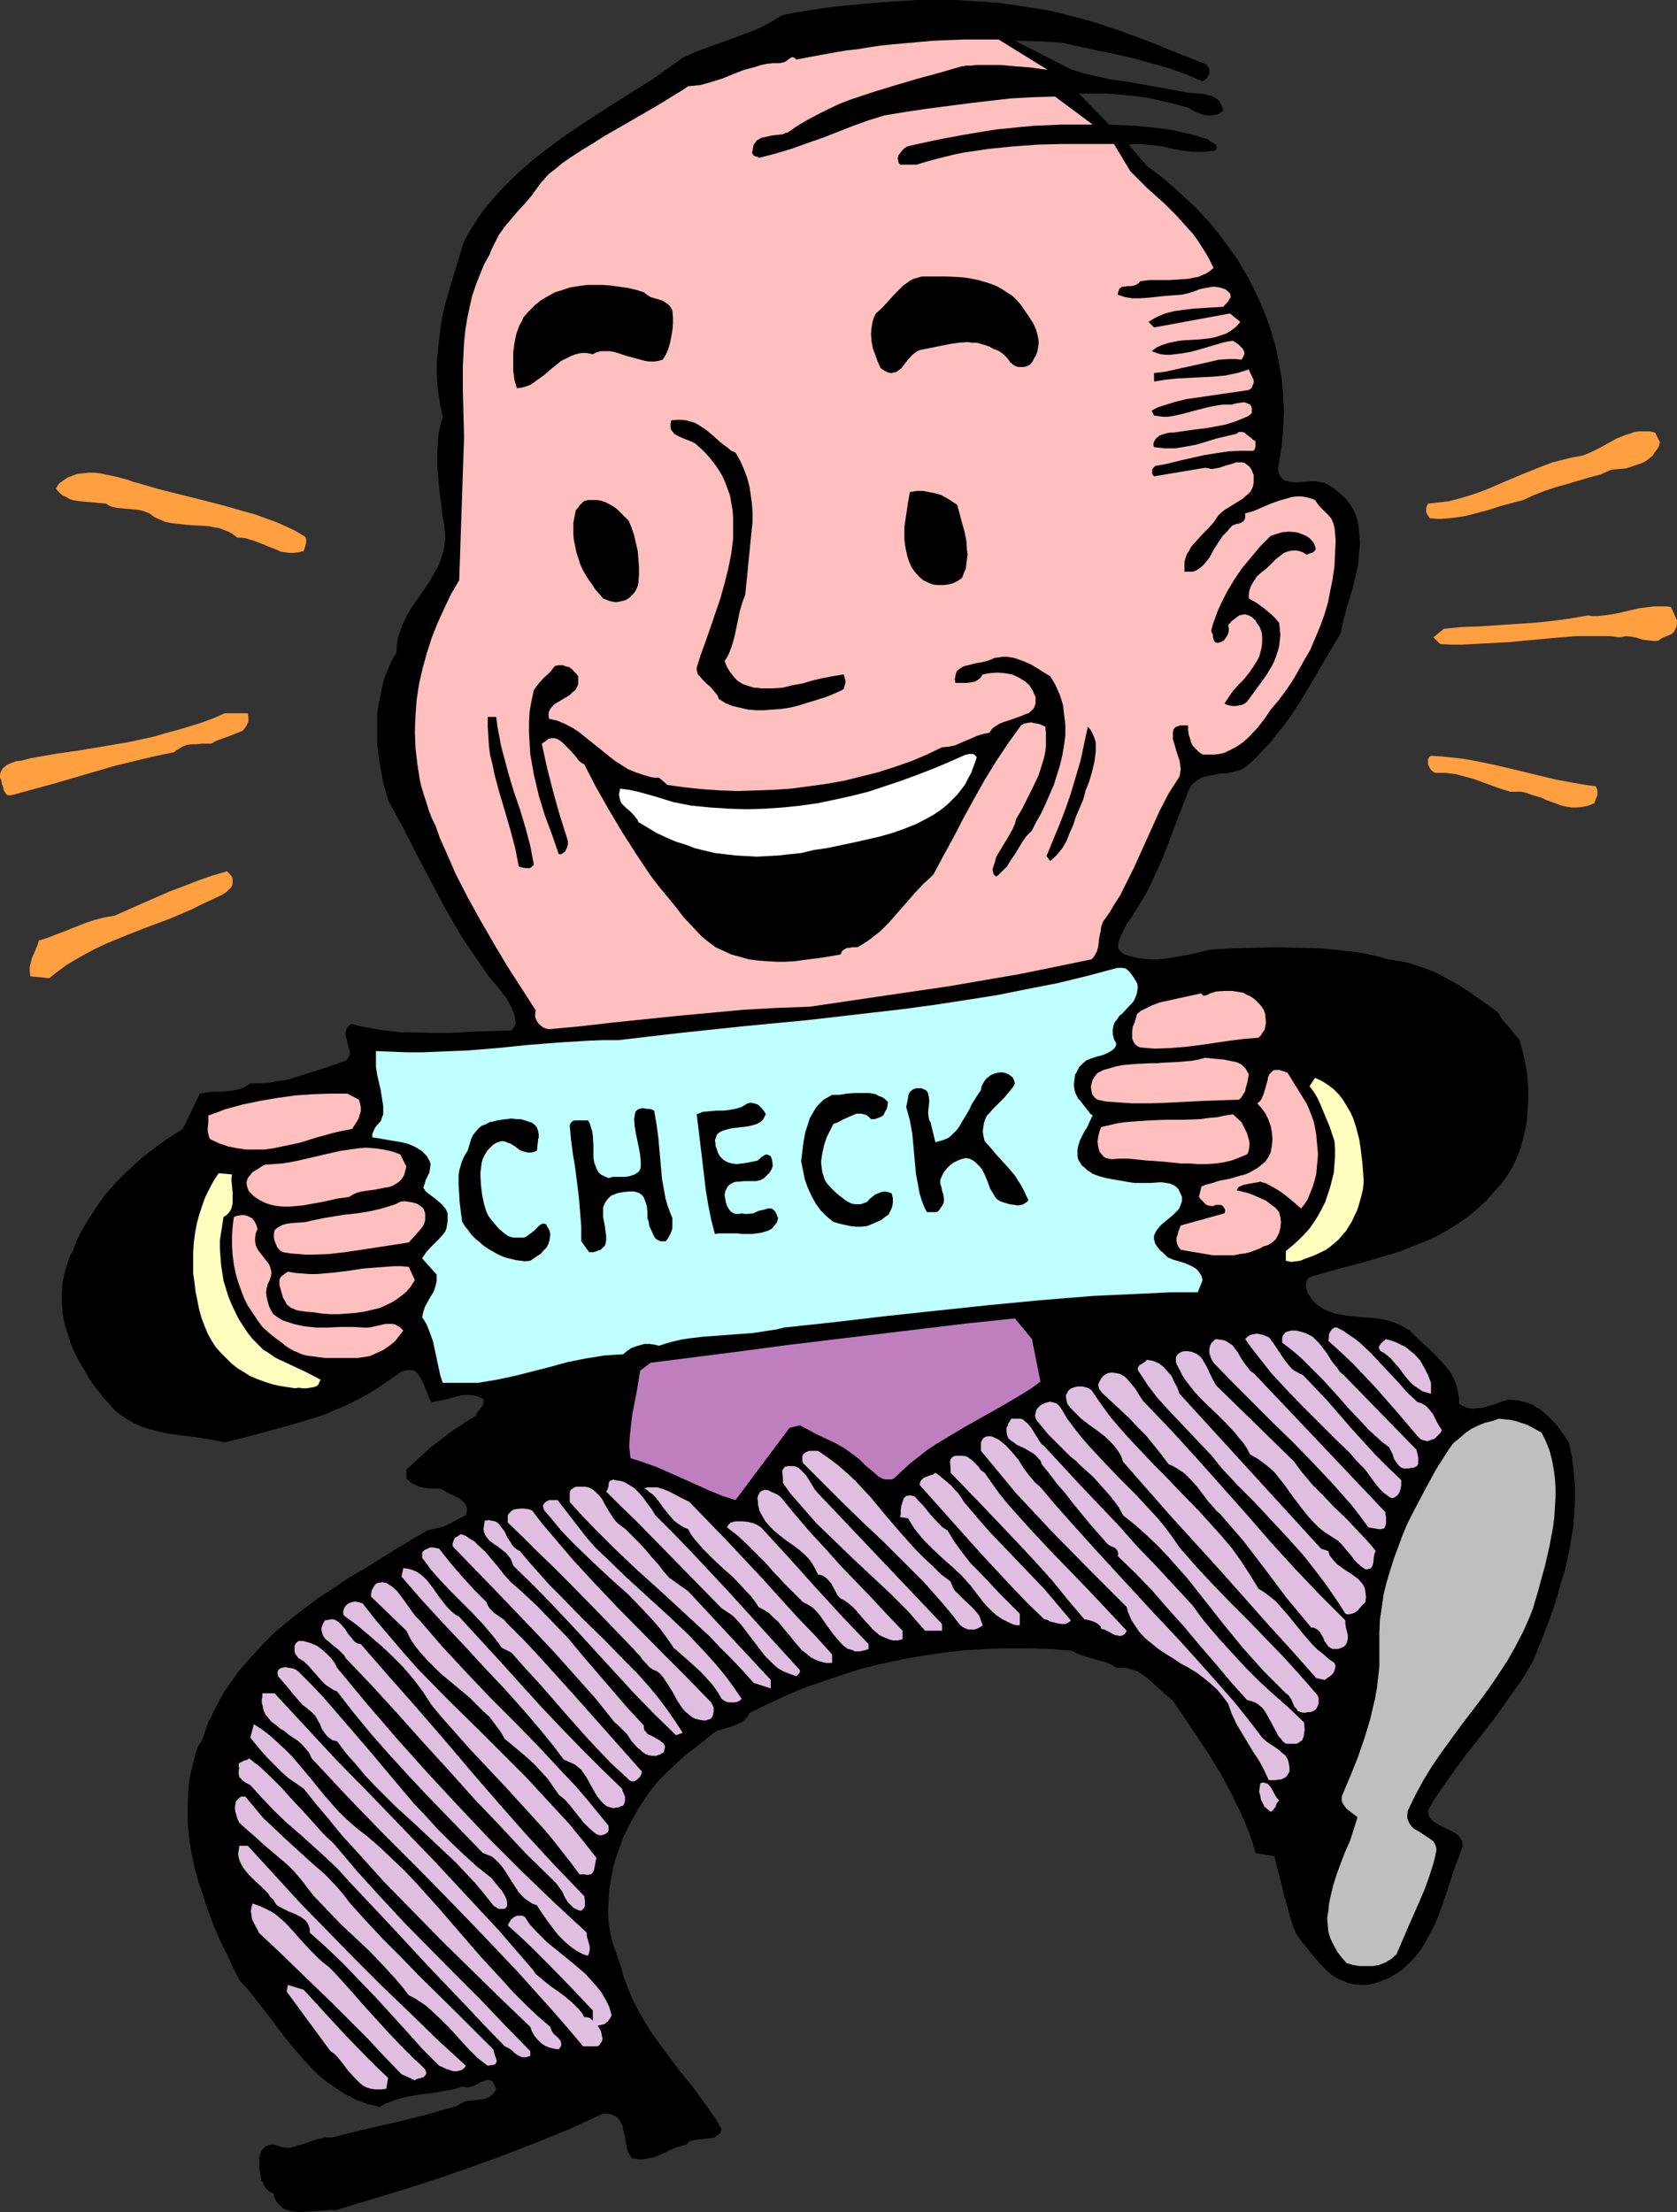 <?xml version="1.0" encoding="UTF-8" standalone="no"?>
<svg
   version="1.0"
   width="118.03mm"
   height="155.668mm"
   id="svg78"
   sodipodi:docname="Pay Day 2.wmf"
   xmlns:inkscape="http://www.inkscape.org/namespaces/inkscape"
   xmlns:sodipodi="http://sodipodi.sourceforge.net/DTD/sodipodi-0.dtd"
   xmlns="http://www.w3.org/2000/svg"
   xmlns:svg="http://www.w3.org/2000/svg">
  <rect width="100%" height="100%" fill="#333333" stroke="none"/>
  <sodipodi:namedview
     id="namedview78"
     pagecolor="#ffffff"
     bordercolor="#000000"
     borderopacity="0.25"
     inkscape:showpageshadow="2"
     inkscape:pageopacity="0.0"
     inkscape:pagecheckerboard="0"
     inkscape:deskcolor="#d1d1d1"
     inkscape:document-units="mm" />
  <defs
     id="defs1">
    <pattern
       id="WMFhbasepattern"
       patternUnits="userSpaceOnUse"
       width="6"
       height="6"
       x="0"
       y="0" />
  </defs>
  <path
     style="fill:#000000;fill-opacity:1;fill-rule:evenodd;stroke:none"
     d="m 269.984,10.827 6.14,0.162 6.14,0.323 9.533,2.101 4.847,0.97 4.847,1.131 4.686,1.293 4.686,1.293 4.524,1.616 2.262,0.97 2.262,0.97 0.646,-0.485 0.485,-0.323 0.323,-0.646 0.323,-0.485 v -0.646 -0.646 l -0.323,-0.646 -0.485,-0.646 -7.755,-3.07 -7.594,-3.07 L 297.613,8.08 293.735,6.787 289.696,5.494 284.687,4.201 279.678,2.909 274.67,2.101 269.499,1.293 264.491,0.646 259.32,0.323 254.312,0 h -5.17 -5.009 l -5.17,0.323 -5.17,0.323 -5.17,0.485 -5.17,0.485 -5.17,0.646 -5.17,0.808 -5.17,0.97 -1.454,0.97 -1.616,0.97 -3.07,1.616 -3.393,1.293 -3.393,1.293 -6.786,2.424 -3.393,1.293 -3.231,1.454 -4.039,2.909 -3.878,2.747 -8.24,5.171 -8.079,5.171 -3.878,2.585 -4.039,2.747 -3.716,2.747 -3.716,2.909 -3.555,3.07 -3.393,3.232 -3.231,3.393 -1.616,1.939 -1.454,1.778 -1.454,1.939 -1.293,2.101 -1.293,2.101 -1.293,2.262 -1.777,5.817 -1.777,5.817 -1.616,5.656 -0.646,2.909 -0.485,3.07 -0.323,2.909 -0.323,2.909 -0.323,2.909 v 2.909 l 0.162,2.909 0.323,3.07 0.485,2.909 0.646,2.909 -0.485,1.616 -0.323,1.454 -0.323,1.616 -0.162,1.778 -0.162,3.393 v 3.555 l 0.323,3.555 0.323,3.555 0.485,3.393 0.323,3.07 0.323,1.454 0.162,1.454 0.162,1.454 v 1.293 l -0.162,1.131 -0.162,1.293 -0.323,1.131 -0.323,1.131 -0.808,2.262 -1.131,1.939 -1.131,2.101 -1.293,1.939 -2.747,3.878 -1.293,1.939 -1.131,2.101 -0.969,2.101 -0.808,2.262 -0.323,1.131 -0.162,1.131 -0.162,1.293 v 1.293 l -1.293,2.101 -0.969,2.262 -0.969,2.424 -0.646,2.424 -0.485,2.424 -0.485,2.424 -0.323,2.585 v 2.585 2.585 2.585 l 0.323,2.585 0.323,2.424 0.485,2.585 0.485,2.585 0.646,2.424 0.646,2.262 1.939,3.555 1.939,3.555 3.555,6.948 3.555,6.787 3.555,6.787 3.716,6.464 1.939,3.232 2.1,3.07 2.1,3.07 2.262,3.232 2.424,2.909 2.424,3.07 0.485,0.97 0.646,1.131 0.485,1.131 0.485,1.131 0.162,1.131 0.162,1.131 -0.162,0.485 -0.323,0.485 -0.162,0.485 -0.485,0.485 -5.17,0.162 -5.493,0.162 -5.332,0.323 h -5.493 l -5.493,-0.162 h -2.747 l -2.585,-0.323 -2.747,-0.323 -2.585,-0.485 -2.585,-0.485 -2.424,-0.646 -0.646,0.646 -0.485,0.485 -0.162,0.646 -0.162,0.646 v 0.646 l 0.162,0.646 0.323,1.293 0.323,1.293 0.323,1.293 v 0.646 l -0.323,0.485 -0.323,0.646 -0.485,0.485 -6.14,2.101 -6.14,1.939 -3.07,0.97 -3.231,0.485 -1.616,0.323 -1.616,0.162 h -1.777 -1.777 l -0.646,0.485 -0.808,0.485 -0.808,0.323 -0.808,0.323 -1.616,0.323 -1.616,0.162 -1.616,0.162 h -1.777 l -1.939,0.162 -1.777,0.323 -4.524,9.372 -4.524,2.909 -2.262,1.616 -2.1,1.616 -2.262,1.778 -1.939,1.778 -2.1,1.939 -1.939,1.939 -1.939,2.101 -1.777,2.101 -1.616,2.262 -1.616,2.424 -1.454,2.262 -1.454,2.585 -1.293,2.424 -0.969,2.747 -0.808,1.293 -0.485,1.454 -0.808,2.747 -0.646,2.747 -0.162,2.747 v 2.747 l 0.162,2.747 0.485,2.747 0.808,2.585 0.808,2.585 1.131,2.747 1.293,2.424 1.454,2.424 1.454,2.424 1.616,2.262 1.777,2.262 1.777,1.939 1.454,1.616 1.616,1.293 1.777,1.131 1.777,0.97 1.777,0.808 1.939,0.646 1.939,0.485 1.939,0.485 4.039,0.646 4.039,0.485 4.201,0.646 4.039,0.808 5.817,-1.454 5.978,-1.616 5.978,-1.616 5.817,-1.778 3.07,-0.97 2.908,-1.293 2.747,-1.131 2.908,-1.454 2.747,-1.454 2.585,-1.616 2.585,-1.778 2.585,-1.778 0.646,-0.485 0.485,-0.323 1.131,-0.323 0.808,-0.162 h 0.808 l 0.808,0.162 0.646,0.485 0.485,0.646 0.485,0.646 0.808,1.616 1.454,3.555 0.323,0.808 0.485,0.646 1.616,-0.323 1.616,-0.323 1.777,-0.485 1.777,-0.485 1.777,-0.323 h 1.777 l 0.808,0.162 0.808,0.162 0.808,0.323 0.808,0.323 0.162,0.323 v 0.485 0.646 l -0.323,0.485 -0.323,0.485 -0.323,0.485 -0.485,0.485 -0.323,0.485 -0.162,0.646 -2.424,1.454 -2.424,1.616 -2.424,1.616 -2.424,1.939 -2.424,1.778 -2.262,2.101 -2.1,1.939 -2.1,1.939 v 2.262 l 0.808,0.808 0.808,0.646 1.131,0.485 1.131,0.485 1.131,0.162 1.293,0.162 h 1.454 1.293 l 1.131,0.646 1.131,0.646 1.454,0.646 1.293,0.646 0.969,0.808 0.485,0.485 0.323,0.485 0.162,0.485 0.162,0.646 -0.162,0.808 -0.162,0.808 -1.293,0.646 -1.293,0.646 -2.424,1.293 -1.131,0.485 -1.293,0.323 -1.454,0.323 -1.454,0.323 -8.402,5.009 -8.24,5.171 -4.201,2.424 -4.039,2.747 -4.201,2.747 -3.878,2.909 -3.716,2.909 -3.716,3.07 -3.393,3.393 -3.231,3.555 -3.07,3.555 -2.908,4.04 -1.293,1.939 -1.131,2.101 -1.131,2.262 -1.131,2.262 -0.485,0.808 -0.323,0.97 -0.646,1.939 -0.646,1.939 -0.485,0.808 -0.646,0.808 -0.646,1.939 -0.485,1.939 -0.485,1.939 -0.485,2.101 -0.323,1.939 -0.162,2.101 -0.162,4.04 v 4.04 l 0.323,4.04 0.646,4.04 0.808,4.04 1.131,4.04 1.293,3.878 1.293,3.878 1.454,3.878 1.616,3.717 1.777,3.555 1.616,3.555 1.777,3.555 2.1,2.262 1.939,2.424 4.039,5.171 3.878,5.171 2.1,2.585 2.1,2.424 2.1,2.424 2.262,2.262 2.424,2.101 2.585,1.778 2.585,1.778 1.454,0.646 1.454,0.808 1.454,0.485 1.616,0.646 1.616,0.323 1.616,0.485 1.293,-0.808 1.293,-0.485 1.293,-0.485 1.454,-0.485 2.747,-0.646 2.908,-0.485 2.908,-0.323 2.747,-0.485 2.747,-0.485 1.293,-0.323 1.293,-0.485 0.646,0.162 0.808,0.162 0.646,-0.162 0.646,-0.162 1.293,-0.646 1.131,-0.646 0.646,-0.162 0.485,-0.162 0.646,-0.162 0.323,0.162 0.646,0.162 0.323,0.485 0.323,0.646 0.485,0.97 -0.323,0.646 -0.485,0.646 -0.646,0.646 -0.485,0.323 -0.646,0.162 -0.646,0.323 -1.454,0.162 -1.616,0.162 -1.454,0.162 -0.646,0.162 -0.646,0.323 -0.646,0.323 -0.646,0.485 -4.039,1.131 -3.878,1.131 -8.402,2.101 -8.563,1.939 -8.402,2.101 H 87.248 86.279 l -0.969,0.323 -0.969,0.162 -1.939,0.646 -1.777,0.646 -1.777,0.485 -0.969,0.323 -0.808,0.162 h -0.969 l -0.969,-0.162 -1.131,-0.323 -0.969,-0.323 h -0.969 l -0.808,0.162 -0.646,0.323 -0.485,0.485 -0.485,0.485 -0.162,0.485 -0.323,0.646 -0.162,0.808 v 1.454 1.616 l 0.323,1.454 0.162,1.454 0.323,0.485 0.323,0.646 0.485,0.97 0.485,0.485 0.323,0.323 0.485,0.323 0.808,0.323 0.323,1.293 0.646,1.131 0.808,0.808 0.646,0.646 0.969,0.485 0.969,0.323 1.131,0.162 1.131,0.162 2.424,-0.162 5.009,-0.323 1.131,-0.162 1.293,0.162 9.048,-2.747 9.048,-2.747 9.048,-2.909 8.886,-3.07 8.886,-3.232 8.725,-3.393 8.725,-3.555 8.402,-3.878 0.808,-0.162 h 0.646 l 1.131,0.162 0.808,0.323 0.808,0.485 0.646,0.646 0.323,0.646 0.485,0.97 0.162,0.97 0.485,1.939 0.323,2.101 0.162,0.97 0.323,0.97 0.485,0.808 0.485,0.808 0.969,0.162 0.969,0.162 h 0.969 l 0.969,-0.162 1.777,-0.323 1.777,-0.646 3.393,-1.616 1.777,-0.646 1.777,-0.485 0.646,-0.485 0.485,-0.485 1.454,-0.323 1.454,-0.162 1.454,-0.162 1.454,-0.162 0.646,-0.162 0.485,-0.323 0.485,-0.323 0.485,-0.323 0.323,-0.646 0.162,-0.646 -1.616,-2.747 -1.939,-2.747 -3.716,-5.171 -4.039,-5.009 -3.878,-5.171 -1.777,-2.424 -1.939,-2.747 -1.616,-2.585 -1.616,-2.909 -1.454,-2.747 -1.293,-3.07 -1.131,-3.07 -0.969,-3.393 -0.969,-2.747 -0.969,-2.747 -0.646,-2.747 -0.485,-2.909 -0.162,-2.747 0.162,-2.909 0.162,-2.909 0.485,-2.909 0.485,-2.909 0.808,-2.747 0.969,-2.747 0.969,-2.747 1.293,-2.585 1.293,-2.424 1.293,-2.424 1.616,-2.424 1.777,-2.585 2.1,-2.585 2.262,-2.262 2.424,-2.262 2.424,-2.262 2.585,-1.939 5.009,-4.04 1.131,-0.646 1.293,-0.323 2.585,-0.808 1.293,-0.485 1.293,-0.646 0.485,-0.485 0.485,-0.485 0.485,-0.485 0.323,-0.808 4.847,-2.424 4.847,-2.262 5.009,-2.101 5.17,-1.778 5.17,-1.778 5.17,-1.616 5.332,-1.293 5.332,-1.131 5.493,-0.97 5.493,-0.808 5.655,-0.646 5.493,-0.323 5.655,-0.162 h 5.817 l 5.655,0.162 5.817,0.485 1.454,0.808 1.454,0.485 3.07,0.97 3.07,0.808 1.454,0.646 1.293,0.808 h 1.293 1.293 l 1.131,0.323 0.969,0.323 0.969,0.323 0.808,0.485 1.777,1.293 1.454,1.293 1.616,1.454 1.777,1.616 1.777,1.454 3.231,4.686 3.231,4.848 3.231,4.848 3.07,5.009 2.747,5.009 1.293,2.747 1.293,2.585 1.131,2.585 1.131,2.747 0.969,2.747 0.808,2.909 5.009,0.808 0.646,2.585 0.646,2.424 0.646,2.585 0.646,2.747 1.454,5.171 0.808,2.747 0.969,2.424 1.777,2.424 0.969,1.131 0.969,1.293 1.939,2.262 0.969,1.131 1.131,1.131 0.969,0.97 1.131,0.808 1.293,0.808 1.293,0.485 1.454,0.646 1.454,0.323 1.777,0.162 h 1.777 l 1.616,-0.323 1.454,-0.485 1.293,-0.485 1.293,-0.485 1.293,-0.808 1.131,-0.646 1.131,-0.808 0.969,-0.808 1.939,-1.939 1.777,-2.101 1.454,-2.262 1.293,-2.424 1.293,-2.424 1.131,-2.747 1.939,-5.494 1.777,-5.494 1.939,-5.333 0.323,-0.808 0.162,-0.485 0.162,-0.485 v -0.646 l -0.162,-0.808 -0.485,-0.808 -0.485,-0.646 -0.646,-0.485 -0.808,-0.485 -1.939,-0.97 -0.969,-0.485 -0.969,-0.485 -0.808,-0.485 -0.808,-0.646 -0.646,-0.646 -0.323,-0.97 -0.162,-0.97 1.454,-2.585 1.616,-2.424 3.393,-4.848 3.555,-4.848 7.594,-9.695 3.555,-5.009 3.555,-5.009 1.616,-2.585 1.616,-2.747 2.747,-6.787 2.585,-6.948 1.131,-3.555 0.969,-3.555 1.131,-3.555 0.808,-3.717 0.646,-3.555 0.646,-3.717 0.323,-3.717 0.162,-3.717 v -3.717 l -0.323,-3.878 -0.485,-3.878 -0.808,-3.878 -1.454,-2.101 -1.454,-2.101 -1.777,-1.939 -1.939,-1.778 -0.969,-0.808 -1.131,-0.646 -0.969,-0.646 -1.293,-0.485 -1.131,-0.323 -1.454,-0.323 -1.293,-0.162 h -1.454 l -1.616,0.485 -1.616,0.646 -1.777,0.485 -1.616,0.485 -1.777,0.162 -0.808,0.162 -0.808,-0.162 -0.808,-0.162 -0.646,-0.323 -0.808,-0.323 -0.646,-0.485 v -1.616 l -0.323,-1.616 -0.323,-1.454 -0.485,-1.454 -0.646,-1.293 -0.808,-1.293 -0.969,-1.131 -0.969,-1.131 -2.1,-2.262 -2.1,-1.939 -2.262,-2.101 -2.1,-2.101 -0.808,-0.485 -0.808,-0.485 -1.616,-0.808 -1.616,-0.646 -1.939,-0.485 -1.777,-0.323 -1.939,-0.162 -3.878,-0.323 -1.777,-0.162 -1.939,-0.323 -1.777,-0.323 -1.777,-0.646 -1.454,-0.646 -1.616,-1.131 -0.646,-0.646 -0.646,-0.646 -0.485,-0.808 -0.646,-0.808 -0.162,-0.646 -0.162,-0.485 -0.162,-0.646 v -0.646 l 0.162,-0.646 0.162,-0.646 0.485,-0.485 0.646,-0.323 6.786,-1.939 6.786,-1.778 6.624,-1.939 3.231,-0.97 3.231,-1.293 3.231,-1.293 3.07,-1.293 2.908,-1.616 2.908,-1.778 2.747,-1.939 2.585,-2.101 2.585,-2.424 1.131,-1.293 1.131,-1.293 1.777,-1.939 1.454,-2.101 1.293,-2.101 1.131,-2.424 0.969,-2.424 0.646,-2.424 0.646,-2.585 0.485,-2.747 0.162,-2.585 0.162,-2.747 v -2.747 l -0.162,-2.747 -0.323,-2.585 -0.485,-2.585 -0.646,-2.585 -0.646,-2.585 -0.808,-0.97 -0.808,-0.97 -1.454,-1.778 -1.454,-1.616 -0.646,-0.97 -0.646,-1.131 -3.393,-2.424 -3.393,-2.424 -3.393,-2.262 -3.555,-1.939 -1.777,-0.97 -1.777,-0.808 -1.939,-0.808 -1.939,-0.646 -1.939,-0.646 -1.939,-0.485 -2.1,-0.323 -2.1,-0.323 -2.747,-0.808 -2.908,-0.646 -2.908,-0.485 -2.908,-0.323 -3.07,-0.323 -2.908,-0.323 -6.14,-0.162 -6.14,-0.162 -6.14,0.162 -5.817,0.162 -5.655,0.323 -2.585,0.646 -2.747,0.646 -2.747,0.485 -2.747,0.485 -2.747,0.323 h -2.747 l -1.454,-0.162 -1.293,-0.162 -1.293,-0.323 -1.293,-0.323 -0.969,-0.323 -0.646,-0.323 -0.485,-0.485 -0.485,-0.485 -0.162,-0.485 v -0.646 -0.485 l 0.162,-0.646 0.485,-1.293 0.646,-1.293 0.485,-1.131 0.323,-0.323 0.162,-0.485 1.454,-2.101 1.293,-2.101 1.293,-2.101 1.293,-2.101 2.1,-4.525 2.1,-4.525 1.777,-4.686 1.777,-4.686 3.555,-9.211 0.646,-0.97 0.808,-0.808 0.969,-0.646 0.969,-0.485 0.969,-0.323 0.969,-0.162 2.262,-0.485 1.131,-0.162 h 1.131 l 2.1,-0.485 1.131,-0.323 0.969,-0.323 0.969,-0.646 0.808,-0.646 1.939,-1.778 1.777,-1.939 1.777,-1.778 1.616,-2.101 3.231,-4.04 2.908,-4.363 2.747,-4.525 2.747,-4.686 2.747,-4.686 2.908,-4.848 0.808,-3.717 0.969,-3.555 1.131,-3.717 0.969,-3.717 0.808,-3.717 0.162,-1.939 0.162,-1.939 0.162,-1.939 -0.162,-1.939 -0.162,-1.939 -0.323,-1.939 -0.485,-1.616 -0.808,-1.616 -0.808,-1.293 -1.131,-1.454 -1.293,-1.131 -1.293,-1.131 -1.454,-0.97 -1.454,-0.808 -0.808,-0.162 -0.808,-0.162 -0.808,-0.162 h -0.969 l -1.939,0.162 -1.939,0.162 h -0.969 l -0.969,-0.162 -0.808,-0.162 -0.646,-0.162 -0.646,-0.485 -0.485,-0.646 -0.485,-0.808 -0.162,-0.97 0.485,-3.07 0.485,-3.07 0.323,-3.07 0.162,-3.07 0.162,-3.07 -0.162,-2.909 -0.162,-2.909 -0.323,-3.07 -0.485,-2.747 -0.485,-2.909 -0.646,-2.909 -0.808,-2.747 -0.808,-2.747 -0.969,-2.585 -1.131,-2.747 -1.131,-2.585 -1.293,-2.585 -1.293,-2.585 -1.454,-2.424 -1.454,-2.424 -1.777,-2.424 -1.616,-2.262 -3.555,-4.525 -1.939,-2.101 -1.939,-2.101 -2.1,-1.939 -2.1,-1.939 -2.1,-1.939 -2.1,-1.778 -2.262,-1.778 -2.424,-1.778 -4.847,-5.656 1.616,-0.162 h 1.454 l 3.07,0.323 2.908,0.323 2.747,0.646 2.585,0.485 2.908,0.323 h 1.293 1.454 l 1.454,-0.162 1.454,-0.162 0.323,-0.323 0.162,-0.162 V 39.267 38.943 l -0.162,-0.323 -0.323,-0.323 -0.485,-0.323 -0.646,-0.323 -0.323,-0.323 -0.485,-0.323 -3.231,-0.97 -3.231,-0.808 -3.07,-0.646 -3.231,-0.485 -3.07,-0.323 -3.393,-0.323 -3.393,-0.162 -3.555,-0.162 -8.079,-8.241 h 3.878 3.878 l 3.716,0.323 3.393,0.323 3.555,0.485 3.555,0.808 3.555,0.808 3.878,1.131 0.969,0.646 1.131,0.485 1.131,0.485 1.293,0.323 h 1.131 l 1.293,-0.162 0.485,-0.162 0.646,-0.162 0.485,-0.485 0.485,-0.323 -0.323,-0.97 -0.323,-0.808 -0.485,-0.808 -0.646,-0.485 -0.646,-0.485 -0.808,-0.323 -0.646,-0.162 -0.969,-0.323 -1.777,-0.162 -1.777,-0.162 -1.616,-0.162 -1.616,-0.323 -3.555,-0.646 -3.555,-0.646 -7.271,-1.293 -3.716,-0.485 -3.716,-0.808 -3.555,-0.808 -3.555,-1.131 z"
     id="path1" />
  <path
     style="fill:#ffbfbf;fill-opacity:1;fill-rule:evenodd;stroke:none"
     d="m 296.32,38.297 h -13.41 l -6.786,0.162 -6.624,0.485 -6.463,0.646 -3.231,0.485 -3.393,0.485 -3.07,0.646 -3.231,0.808 -3.07,0.808 -3.231,0.97 h -4.362 l -0.323,-0.323 -0.162,-0.485 -0.162,-0.808 0.162,-0.808 0.485,-0.646 0.485,-0.646 0.646,-0.646 0.808,-0.485 0.646,-0.162 2.1,-0.485 2.262,-0.485 2.262,-0.485 2.424,-0.485 2.585,-0.485 2.585,-0.485 2.908,-0.485 2.908,-0.485 3.07,-0.485 3.231,-0.323 3.231,-0.323 3.555,-0.323 3.716,-0.162 3.716,-0.162 h 4.039 4.039 l -10.017,-7.433 -5.978,0.162 -5.817,0.323 -5.655,0.646 -5.493,0.646 -11.148,1.454 -5.493,0.808 -5.817,0.97 -4.201,1.293 -4.039,1.454 -8.24,3.232 -4.201,1.454 -4.039,1.454 -4.362,1.293 -4.362,1.131 -0.162,-0.323 h -0.323 l -0.485,-0.162 -0.323,-0.162 -0.162,-0.162 -0.162,-0.323 -0.162,-0.323 0.162,-0.485 0.162,-0.97 0.162,-0.646 0.485,-0.646 0.323,-0.485 0.646,-0.323 0.485,-0.323 1.454,-0.323 1.454,-0.323 1.454,-0.162 1.454,-0.162 0.646,-0.323 0.646,-0.162 2.585,-1.778 2.747,-1.616 2.747,-1.454 2.908,-1.454 2.747,-1.293 2.908,-1.131 5.817,-1.939 5.817,-1.778 5.978,-1.778 5.978,-1.616 6.14,-1.778 h 0.485 l 0.485,-0.162 h 0.808 0.808 l 0.969,-0.162 h 1.131 4.039 1.616 l 1.777,0.162 1.777,0.162 2.1,0.162 2.1,0.162 2.262,0.323 2.424,0.323 -13.087,-8.08 h -4.686 -4.362 l -4.201,0.162 -4.039,0.162 -3.716,0.323 -3.555,0.323 -3.555,0.323 -3.231,0.323 -3.231,0.485 -2.908,0.485 -2.908,0.323 -2.908,0.485 -5.332,0.97 -2.585,0.485 -2.585,0.485 -0.323,-0.323 -0.162,-0.162 -0.646,-0.162 -0.323,0.162 -0.485,0.323 -0.646,0.485 -0.485,0.323 -0.646,0.162 -0.808,0.162 h -1.616 l -1.616,0.162 -1.616,0.323 -1.454,0.485 -3.07,0.808 -2.908,1.131 -2.747,1.131 -3.07,0.97 -2.908,0.808 -1.616,0.162 -1.616,0.162 -0.969,0.646 -0.969,0.646 -1.131,0.646 -1.293,0.808 -2.585,1.616 -2.747,1.616 -3.07,1.778 -3.07,1.778 -6.463,3.717 -3.07,1.939 -2.908,1.778 -2.747,1.778 -2.585,1.778 -1.131,0.97 -0.969,0.808 -1.131,0.808 -0.808,0.808 -0.646,0.808 -0.646,0.646 -0.485,0.646 -0.485,0.646 -1.616,2.262 -1.777,2.101 -1.939,2.101 -1.777,2.101 -1.777,2.101 -1.616,2.262 -0.646,1.293 -0.646,1.293 -0.646,1.293 -0.485,1.293 -1.454,2.585 -1.131,2.747 -1.131,2.909 -0.969,2.909 -0.646,2.909 -0.646,3.07 -0.485,3.07 -0.323,3.232 -0.162,3.07 -0.162,3.232 v 6.302 l 0.162,6.302 0.162,6.302 -1.293,37.974 -2.1,3.555 -1.777,3.717 -1.777,3.878 -1.616,4.04 -1.293,4.04 -1.131,4.04 -0.969,4.201 -0.646,4.201 -0.323,4.363 -0.162,4.201 0.162,4.363 0.485,4.201 0.646,4.201 0.485,2.101 0.646,2.101 0.646,1.939 0.646,2.101 0.808,2.101 0.969,1.939 1.131,3.232 1.454,3.232 2.747,6.302 3.231,6.302 3.393,6.14 3.555,6.14 3.555,5.979 7.594,11.796 -0.162,0.97 v 0.808 l 0.323,0.808 0.485,0.808 0.646,0.646 0.646,0.485 0.808,0.323 0.808,0.162 8.563,-0.808 8.402,-0.97 17.288,-1.778 8.725,-0.808 8.725,-0.808 8.725,-0.485 8.886,-0.323 18.581,-2.747 18.742,-2.747 9.371,-1.616 9.371,-1.616 9.533,-1.939 9.371,-1.939 0.485,-0.485 0.323,-0.485 0.646,-1.131 0.323,-1.293 0.162,-1.293 0.162,-1.293 0.323,-1.454 0.162,-1.293 0.485,-1.293 1.616,-2.262 1.454,-2.424 1.454,-2.262 1.293,-2.585 2.424,-4.848 2.262,-5.009 2.262,-5.009 2.262,-5.009 2.424,-4.686 1.454,-2.262 1.454,-2.262 0.162,-0.97 0.162,-0.97 -0.162,-1.131 -0.162,-1.131 -0.808,-2.424 -0.646,-2.262 -0.323,-0.97 v -0.97 -0.97 l 0.162,-0.646 0.162,-0.323 0.323,-0.323 0.323,-0.162 0.485,-0.162 0.485,-0.162 h 0.485 0.808 0.808 v 1.131 l 0.162,1.293 0.323,0.97 0.323,1.131 0.485,0.97 0.808,0.808 0.808,0.808 0.969,0.646 h 1.616 1.454 l 1.454,-0.162 1.293,-0.323 1.293,-0.646 1.293,-0.646 1.131,-0.646 1.131,-0.808 1.131,-0.97 0.969,-0.97 1.939,-2.101 1.777,-2.262 1.616,-2.424 1.939,-2.262 1.939,-2.585 1.777,-2.585 1.616,-2.747 1.616,-2.909 1.616,-2.747 1.293,-3.07 1.293,-3.07 1.131,-3.07 0.969,-3.232 0.646,-3.232 0.646,-3.232 0.485,-3.393 0.162,-3.393 0.162,-3.555 -0.323,-3.393 -0.323,-1.131 -0.485,-1.131 -0.646,-0.808 -0.808,-0.808 -0.808,-0.808 -0.808,-0.808 -0.646,-0.808 -0.646,-0.97 -1.293,-0.485 -1.293,-0.323 -1.131,-0.162 h -1.131 l -1.293,0.162 -1.131,0.323 -2.262,0.646 -2.262,0.808 -2.262,0.97 -2.262,0.97 -2.262,0.646 v 0.646 0.485 l -0.162,0.485 -0.162,0.323 -0.646,0.485 -0.808,0.323 h -0.323 l -0.485,0.162 -0.808,0.323 -0.646,0.646 -0.323,0.323 -0.162,0.323 -0.808,0.808 -0.646,0.646 -1.293,1.939 -1.131,1.778 -1.131,2.101 -0.646,0.808 -0.646,0.808 -0.646,0.646 -0.808,0.646 -0.808,0.485 -0.808,0.323 h -1.131 -1.131 v -1.454 -1.131 l 0.323,-1.131 0.323,-0.97 0.646,-0.97 0.485,-0.97 1.454,-1.616 1.454,-1.616 1.616,-1.616 1.454,-1.616 0.646,-0.97 0.646,-0.97 1.454,-1.293 3.393,-2.101 1.616,-0.97 0.646,-0.646 0.646,-0.485 0.646,-0.646 0.485,-0.808 0.323,-0.808 0.162,-0.97 v -0.97 -0.97 l -0.323,-0.808 -0.162,-0.485 -0.646,-0.97 -0.646,-0.485 -0.646,-0.485 -0.646,-0.162 h -0.808 -0.808 l -0.808,0.323 -1.777,0.485 -1.939,0.646 -0.969,0.162 -0.969,0.162 -0.808,-0.162 -0.969,-0.162 -13.572,2.262 -0.323,-0.323 -0.162,-0.323 v -0.323 -0.485 -0.323 l 0.162,-0.323 0.323,-0.323 0.323,-0.323 3.393,-0.646 3.231,-0.808 6.463,-1.454 3.07,-0.485 3.231,-0.485 3.231,-0.162 h 3.555 l 0.162,-0.323 0.162,-0.162 0.162,-0.646 v -0.808 -0.646 l -0.646,-0.323 -0.485,-0.485 -0.646,-0.485 -0.646,-0.485 -0.485,-0.485 -0.646,-0.162 h -0.323 -0.485 l -0.323,0.162 -0.323,0.323 -2.747,0.646 -2.747,0.646 -2.585,0.808 -2.747,0.808 -2.585,0.485 -2.908,0.485 h -1.293 -1.454 l -1.454,-0.162 -1.454,-0.162 -0.162,-0.485 v -0.485 l 0.162,-0.485 0.162,-0.323 0.485,-0.646 0.808,-0.646 0.808,-0.323 1.131,-0.323 0.969,-0.162 h 0.808 l 5.655,-0.808 2.747,-0.323 2.747,-0.485 2.585,-0.485 2.585,-0.808 2.424,-0.97 1.131,-0.485 0.969,-0.808 v -0.646 -0.646 l -0.162,-0.485 -0.323,-0.485 -0.323,-0.162 -0.323,-0.162 -0.485,-0.162 -0.485,-0.162 -0.969,0.162 -1.131,0.162 -1.131,0.323 h -0.969 -1.293 l -1.293,0.162 -2.585,0.485 -2.585,0.646 -2.424,0.646 -2.424,0.646 -2.262,0.485 -1.293,0.162 h -1.131 l -1.293,-0.162 -1.131,-0.162 -0.646,-1.293 1.454,-0.808 1.454,-0.485 3.07,-0.97 3.231,-0.808 3.393,-0.485 6.624,-0.97 3.393,-0.485 3.231,-0.485 0.485,-0.323 0.323,-0.323 0.323,-0.808 0.162,-0.485 v -0.646 l -0.323,-0.808 -0.323,-0.646 -0.323,-0.646 -0.323,-0.808 -1.454,0.485 -1.616,0.485 -3.07,0.646 -3.231,0.323 -3.231,0.162 -3.231,0.162 -3.231,0.162 -3.07,0.323 -3.07,0.485 v -2.262 l 2.908,-0.323 2.908,-0.646 2.908,-0.646 5.817,-1.293 2.747,-0.646 2.908,-0.162 h 1.454 l 1.616,0.162 0.323,-0.485 0.162,-0.323 0.162,-0.485 0.162,-0.323 -0.162,-0.646 -0.323,-0.646 -0.646,-0.646 -0.485,-0.485 -1.454,-0.97 -1.293,0.162 -1.454,0.323 -2.747,0.808 -2.747,0.808 -2.908,0.808 -2.747,0.485 -1.454,0.162 -1.293,0.162 h -1.293 l -1.293,-0.162 -1.131,-0.323 -1.293,-0.485 1.293,-0.97 1.454,-0.646 1.454,-0.485 1.454,-0.323 1.616,-0.323 1.616,-0.162 3.231,-0.162 3.231,-0.323 1.616,-0.323 1.454,-0.485 1.454,-0.485 1.293,-0.808 1.293,-0.97 1.131,-1.293 -2.747,-2.262 -20.196,3.717 -1.454,-1.454 0.969,-0.646 1.131,-0.646 1.131,-0.485 1.131,-0.485 2.585,-0.646 2.424,-0.323 2.585,-0.323 5.332,-0.323 2.585,-0.162 1.454,-1.616 0.162,-0.485 0.323,-0.323 v -0.646 l -0.162,-0.485 -0.646,-0.646 -0.646,-0.485 -0.969,-0.323 -0.646,-0.162 -0.969,-0.162 h -0.808 l -1.777,0.323 -1.616,0.323 -1.616,0.646 -1.616,0.485 -1.454,0.323 -2.1,0.162 -2.262,0.162 -4.524,0.485 -2.262,0.162 h -2.1 l -0.969,-0.162 -0.969,-0.162 -0.969,-0.323 -0.969,-0.323 0.162,-0.646 0.162,-0.485 0.162,-0.485 0.323,-0.162 0.323,-0.323 h 0.485 l 0.969,-0.162 h 0.969 l 0.808,-0.162 0.485,-0.162 0.485,-0.323 0.323,-0.162 0.323,-0.485 2.424,-0.323 h 2.747 2.585 l 2.747,-0.162 2.424,-0.162 1.293,-0.323 1.131,-0.162 1.131,-0.485 1.131,-0.485 0.969,-0.646 0.969,-0.808 -0.969,-1.939 -0.969,-1.778 -1.131,-1.778 -1.131,-1.778 -1.293,-1.778 -1.454,-1.616 -2.908,-3.232 -3.07,-3.07 -3.231,-2.909 -1.616,-1.454 -1.454,-1.454 -2.908,-2.909 z"
     id="path2" />
  <path
     style="fill:#000000;fill-opacity:1;fill-rule:evenodd;stroke:none"
     d="m 272.569,82.573 1.131,1.616 1.131,1.778 0.808,1.778 0.485,1.939 0.162,0.97 v 0.97 l -0.162,0.808 -0.162,0.97 -0.323,0.97 -0.485,0.808 -0.485,0.97 -0.646,0.808 -0.969,0.485 -0.808,0.162 h -0.808 -0.485 l -0.646,-0.162 -0.646,-0.323 -0.969,-0.808 -0.323,-0.485 -0.485,-0.646 -0.969,-0.97 -1.131,-0.808 -0.646,-0.323 -0.646,-0.162 -1.131,-0.646 -1.293,-0.485 -1.131,-0.323 -1.131,-0.323 h -1.293 l -1.131,-0.162 -2.262,0.162 -2.262,0.323 -2.424,0.485 -2.424,0.485 -2.424,0.485 -0.808,0.162 -0.808,0.323 -0.646,0.485 -0.646,0.485 -1.293,1.454 -1.131,1.454 -0.485,0.646 -0.646,0.485 -0.646,0.485 -0.646,0.162 -0.808,0.162 -0.808,-0.162 -0.969,-0.485 -0.485,-0.323 -0.485,-0.323 -0.808,-1.778 -0.646,-1.778 -0.646,-1.778 -0.323,-1.778 -0.162,-1.939 0.162,-1.778 0.162,-0.97 0.162,-0.808 0.323,-0.97 0.485,-0.97 1.777,-1.616 3.07,-3.393 1.616,-1.616 0.808,-0.808 0.969,-0.646 0.808,-0.646 0.969,-0.485 1.131,-0.323 1.131,-0.323 h 1.131 1.454 3.555 l 3.716,0.162 1.777,0.162 1.777,0.323 1.616,0.323 1.616,0.485 1.616,0.485 1.616,0.646 1.454,0.808 1.454,0.97 1.293,0.808 1.131,1.131 1.131,1.293 z"
     id="path3" />
  <path
     style="fill:#000000;fill-opacity:1;fill-rule:evenodd;stroke:none"
     d="m 178.858,82.573 0.162,1.778 v 1.778 l -0.162,1.778 -0.323,1.778 -0.323,1.616 -0.485,1.616 -0.646,1.454 -0.808,1.293 -1.131,0.323 -1.131,0.162 h -1.293 l -1.131,-0.162 -2.424,-0.646 -2.424,-0.646 -2.424,-0.808 -1.131,-0.323 -1.131,-0.162 h -1.131 -1.131 l -1.131,0.323 -0.969,0.485 -0.808,-0.162 -0.808,-0.162 h -1.454 l -1.454,0.323 -1.293,0.485 -1.293,0.646 -1.293,0.646 -2.424,1.939 -2.262,1.939 -1.131,0.808 -1.131,0.808 -1.131,0.808 -1.293,0.485 -1.131,0.323 -1.293,0.162 -0.646,-2.262 -0.323,-2.424 v -2.424 -2.424 l 0.323,-2.424 0.485,-2.424 0.808,-2.262 0.646,-1.131 0.485,-1.131 1.454,-1.616 1.616,-1.616 1.616,-1.293 1.939,-1.131 1.777,-0.97 2.1,-0.646 1.939,-0.646 2.1,-0.323 2.262,-0.323 h 2.1 2.262 l 2.1,0.162 2.262,0.323 2.262,0.323 2.1,0.485 2.1,0.646 0.808,0.646 0.969,0.646 2.262,0.646 0.969,0.323 0.969,0.646 0.485,0.323 0.485,0.485 0.323,0.485 z"
     id="path4" />
  <path
     style="fill:#000000;fill-opacity:1;fill-rule:evenodd;stroke:none"
     d="m 195.662,120.385 1.293,2.262 0.969,2.262 0.808,2.101 0.646,2.424 0.323,2.262 0.323,2.262 0.162,2.424 v 2.424 l -0.485,4.686 -0.485,4.848 -0.485,5.009 -0.485,4.848 -0.808,2.101 -0.646,2.262 -0.969,4.686 -0.485,2.262 -0.646,2.262 -0.808,2.101 -0.485,0.97 -0.646,0.97 0.646,1.616 0.808,1.293 0.969,1.293 1.131,1.131 1.293,0.808 1.454,0.485 1.616,0.485 h 0.808 l 0.969,0.162 h 1.454 1.293 l 2.908,-0.162 2.585,-0.646 2.747,-0.485 2.747,-0.808 2.747,-0.646 2.585,-0.485 2.908,-0.485 0.162,0.485 0.162,0.646 0.162,0.485 v 0.646 l -0.162,0.485 -0.162,0.646 -0.162,0.485 -0.485,0.323 -1.777,0.808 -1.939,0.808 -1.939,0.646 -2.1,0.646 -2.1,0.646 -2.1,0.646 -2.1,0.485 -2.262,0.323 -2.262,0.162 -2.1,0.162 h -2.1 l -2.1,-0.162 -2.1,-0.485 -2.1,-0.485 -1.939,-0.808 -1.777,-1.131 -0.162,-0.646 -0.323,-0.485 -0.808,-0.97 -0.808,-0.97 -1.131,-0.97 -0.969,-0.97 -0.808,-0.97 -0.485,-0.485 -0.162,-0.646 -0.162,-0.485 v -0.646 l 1.131,-3.555 1.293,-3.555 1.293,-3.717 2.585,-7.595 1.131,-4.04 0.969,-3.878 0.808,-4.04 0.485,-3.878 v -1.939 -1.939 -1.939 l -0.162,-1.939 -0.323,-1.778 -0.323,-1.939 -0.646,-1.778 -0.646,-1.778 -0.808,-1.778 -0.969,-1.616 -1.131,-1.616 -1.293,-1.616 -1.454,-1.616 -1.616,-1.454 -0.485,-0.485 -0.485,-0.323 -1.454,-0.646 -1.293,-0.485 -1.454,-0.646 -1.131,-0.646 -0.323,-0.485 -0.323,-0.323 -0.323,-0.646 v -0.646 -0.646 l 0.162,-0.808 1.454,-0.162 h 1.293 l 1.293,0.162 1.131,0.323 1.131,0.323 1.131,0.646 1.939,1.293 1.939,1.616 1.777,1.616 1.939,1.454 0.969,0.808 z"
     id="path5" />
  <path
     style="fill:#ff9f3f;fill-opacity:1;fill-rule:evenodd;stroke:none"
     d="m 441.572,117.638 -0.323,1.131 -0.485,0.808 -0.646,0.808 -0.485,0.808 -0.808,0.646 -0.808,0.646 -0.808,0.485 -0.808,0.323 -1.939,0.646 -1.939,0.646 -1.939,0.162 -1.939,0.162 -2.908,1.293 -3.07,0.808 -5.978,1.778 -2.908,0.808 -2.908,0.97 -2.908,1.131 -2.747,1.293 -3.07,0.808 -3.07,0.808 -2.908,0.97 -3.07,0.808 -3.07,0.808 -3.07,0.485 -1.616,0.162 -1.616,0.162 h -1.616 l -1.777,-0.162 -0.323,-0.485 -0.323,-0.485 -0.162,-0.323 -0.162,-0.485 v -0.485 -0.485 l 0.162,-0.485 0.323,-0.646 2.747,-0.323 2.747,-0.323 2.585,-0.646 2.747,-0.808 2.424,-0.808 2.585,-0.97 4.847,-2.101 5.009,-2.101 4.847,-1.939 2.585,-0.97 2.585,-0.646 2.585,-0.646 2.747,-0.485 1.293,-0.485 1.131,-0.485 2.262,-1.131 4.362,-2.424 2.424,-0.97 1.131,-0.323 1.293,-0.485 1.293,-0.162 h 1.293 1.454 l 1.454,0.323 z"
     id="path6" />
  <path
     style="fill:#ff9f3f;fill-opacity:1;fill-rule:evenodd;stroke:none"
     d="m 36.676,128.465 5.493,1.616 5.817,1.454 5.817,1.454 5.655,1.454 5.655,1.616 2.908,0.808 2.585,0.97 2.747,0.97 2.585,1.131 2.424,1.131 2.424,1.454 0.485,0.323 0.162,0.646 v 0.485 0.485 l -0.323,1.131 -0.323,0.97 -1.454,0.323 -1.293,0.162 h -1.131 l -1.131,-0.162 -1.131,-0.162 -0.969,-0.485 -2.1,-0.808 -1.939,-0.808 -2.1,-0.808 -1.131,-0.323 -0.969,-0.323 -1.131,-0.162 h -1.131 l -1.293,-0.97 -1.131,-0.646 -1.293,-0.485 -1.293,-0.485 -1.293,-0.162 -1.293,-0.323 -2.908,-0.162 -2.747,-0.162 -2.908,-0.323 -1.454,-0.162 -1.616,-0.323 -1.454,-0.646 -1.454,-0.646 -0.646,-0.485 -0.646,-0.485 -0.808,-0.323 -0.808,-0.323 -1.616,-0.323 -1.777,-0.162 -1.777,-0.162 -1.777,-0.162 -1.454,-0.323 -0.808,-0.323 -0.646,-0.485 -1.616,-0.162 -1.777,-0.162 -1.939,-0.162 -1.777,-0.162 -1.939,-0.323 -0.808,-0.323 -0.808,-0.485 -0.808,-0.323 -0.808,-0.646 -0.646,-0.646 -0.485,-0.646 0.808,-1.293 1.131,-0.808 1.131,-0.808 1.293,-0.485 1.293,-0.485 1.454,-0.162 1.616,-0.162 h 1.454 l 1.616,0.162 1.454,0.323 3.07,0.646 2.908,0.808 1.293,0.485 z"
     id="path7" />
  <path
     style="fill:#000000;fill-opacity:1;fill-rule:evenodd;stroke:none"
     d="m 254.635,134.282 0.646,2.424 0.646,2.424 0.646,2.262 0.485,2.424 0.162,2.424 0.162,1.293 -0.162,1.131 -0.162,1.293 -0.162,1.293 -0.485,1.131 -0.485,1.293 -1.131,0.808 -1.293,0.646 -1.293,0.323 -1.293,0.162 h -1.454 l -1.293,-0.162 -1.293,-0.485 -1.293,-0.646 -1.131,-0.97 -1.131,-1.293 -0.808,-1.131 -0.646,-1.454 -0.485,-1.454 -0.323,-1.454 -0.323,-1.616 -0.162,-1.454 v -1.778 -1.616 l 0.485,-3.232 0.485,-3.232 0.485,-2.747 1.777,-0.323 h 1.777 l 1.616,0.323 1.616,0.323 1.616,0.485 1.454,0.808 1.293,0.808 z"
     id="path8" />
  <path
     style="fill:#000000;fill-opacity:1;fill-rule:evenodd;stroke:none"
     d="m 167.225,138.484 0.808,1.939 0.646,1.939 0.485,2.101 0.485,2.101 0.162,2.101 0.162,2.101 v 2.262 l -0.162,1.939 -0.162,0.808 -0.323,0.808 -0.323,0.646 -0.485,0.646 -0.485,0.485 -0.485,0.485 -0.646,0.485 -0.646,0.323 -0.646,0.162 -0.646,0.162 -0.808,0.162 h -0.646 l -0.808,-0.162 -0.646,-0.162 -0.808,-0.323 -0.808,-0.323 -0.969,-1.131 -1.131,-1.293 -0.808,-1.293 -0.969,-1.293 -0.808,-1.293 -0.808,-1.454 -0.646,-1.454 -0.485,-1.616 -0.485,-1.454 -0.323,-1.616 -0.323,-1.454 -0.162,-1.616 v -1.616 -1.616 l 0.323,-1.616 0.323,-1.616 0.808,-0.97 0.162,-0.323 0.485,-0.485 0.323,-0.323 0.323,-0.323 0.485,-0.162 0.646,-0.162 h 0.808 0.969 0.808 l 0.808,0.162 1.454,0.485 1.454,0.808 1.293,0.808 1.131,1.131 1.131,1.131 z"
     id="path9" />
  <path
     style="fill:#000000;fill-opacity:1;fill-rule:evenodd;stroke:none"
     d="m 349.8,145.27 0.162,0.485 v 0.485 l -0.323,0.323 -0.323,0.323 -0.969,0.323 -0.808,0.323 -0.969,-0.646 -0.969,-0.323 -0.808,-0.162 h -0.969 l -0.808,0.162 -0.646,0.162 -0.808,0.323 -0.646,0.485 -1.454,1.131 -1.293,1.293 -1.131,1.131 -1.293,0.97 -1.454,1.293 -0.485,0.808 -0.646,0.97 -0.485,0.97 -0.323,0.97 -0.162,0.97 v 1.131 l 2.262,1.293 1.939,1.454 1.939,1.616 0.969,0.97 0.969,1.131 0.162,1.616 0.162,1.616 -0.162,1.454 -0.162,1.454 -0.323,1.293 -0.485,1.454 -0.485,1.293 -0.646,1.293 -1.454,2.424 -1.616,2.262 -1.777,2.424 -1.777,2.424 -0.646,0.485 -0.646,0.323 -0.808,0.162 -0.969,0.162 h -0.808 l -0.808,-0.162 -0.646,-0.162 -0.646,-0.323 1.131,-1.778 1.293,-1.778 1.293,-1.454 1.454,-1.454 1.293,-1.616 1.131,-1.616 1.131,-1.778 0.485,-0.97 0.323,-1.131 0.323,-1.293 0.162,-1.454 v -1.454 l -0.162,-1.293 -0.485,-1.293 -0.808,-1.131 -0.323,-0.646 -1.131,-0.97 -0.646,-0.323 -0.969,-0.323 -0.969,0.162 -0.646,0.162 -0.646,0.485 -0.646,0.485 -0.646,0.485 -0.969,1.131 0.162,0.808 v 0.646 l -0.162,0.808 -0.323,0.646 -0.323,0.485 -0.485,0.646 -0.485,0.323 -0.646,0.162 -0.323,0.162 h -0.323 l -0.485,-0.162 -0.323,-0.323 -0.162,-0.485 -0.162,-0.646 v -0.485 l -0.323,-0.646 -0.162,-0.485 0.485,-1.778 0.646,-1.778 0.646,-1.778 0.808,-1.778 1.616,-3.232 1.939,-3.232 2.1,-3.07 2.424,-2.909 2.424,-2.909 2.747,-2.747 1.454,-0.485 1.616,-0.485 1.777,-0.162 1.777,0.162 0.808,0.162 0.808,0.323 0.808,0.323 0.646,0.323 0.646,0.485 0.646,0.646 0.485,0.646 z"
     id="path10" />
  <path
     style="fill:#ff9f3f;fill-opacity:1;fill-rule:evenodd;stroke:none"
     d="m 446.096,164.985 v 0.97 l -0.162,0.808 -0.323,0.646 -0.323,0.646 -0.485,0.485 -0.646,0.323 -0.808,0.323 -0.808,0.323 -0.646,0.323 -0.646,0.485 -0.646,0.162 h -0.646 l -1.454,-0.162 -1.454,-0.162 -1.454,-0.485 -1.454,-0.323 -1.616,-0.162 -0.808,0.162 -0.808,0.162 -2.747,-0.323 h -3.07 -2.908 -2.908 l -5.978,0.485 -12.118,1.131 -6.14,0.323 -5.978,0.323 h -3.07 l -2.908,-0.162 -1.777,-1.778 2.747,-2.262 4.686,-0.485 4.847,-0.162 9.694,-0.646 4.847,-0.323 4.847,-0.485 4.686,-0.646 4.686,-0.808 1.293,0.162 h 1.454 l 2.747,-0.323 2.747,-0.485 2.747,-0.646 2.747,-0.646 2.747,-0.323 1.293,-0.162 h 1.454 1.454 l 1.454,0.162 z"
     id="path11" />
  <path
     style="fill:#000000;fill-opacity:1;fill-rule:evenodd;stroke:none"
     d="m 279.355,179.851 0.808,1.293 0.646,1.131 1.131,2.585 0.808,2.585 0.323,2.585 0.323,2.747 v 2.747 l -0.323,2.585 -0.485,2.747 -0.646,2.747 -0.808,2.585 -0.808,2.585 -1.131,2.585 -1.131,2.585 -1.131,2.424 -1.293,2.262 -1.131,2.262 -1.454,1.454 -1.131,1.616 -0.969,1.616 -0.969,1.616 -1.131,1.616 -0.969,1.616 -1.454,1.454 -0.646,0.646 -0.808,0.646 -0.323,-0.323 -0.323,-0.323 -0.162,-0.485 -0.162,-0.808 0.162,-0.485 0.485,-1.454 0.162,-0.646 0.162,-0.646 0.646,-1.131 1.454,-2.424 0.808,-1.293 1.454,-2.585 0.646,-1.454 0.323,-1.293 1.616,-2.747 1.454,-2.909 1.454,-2.909 1.454,-3.07 0.969,-3.07 0.485,-1.616 0.323,-1.616 0.162,-1.616 v -1.616 -1.616 l -0.162,-1.778 -1.454,-0.646 -0.808,-0.162 -0.808,-0.162 -0.808,-0.162 -0.969,0.162 -0.808,0.162 -0.808,0.485 -3.393,4.686 -3.231,4.848 -3.07,5.009 -2.908,5.171 -2.747,5.009 -2.585,5.009 -2.747,5.009 -2.585,4.848 -1.293,1.293 -1.293,1.131 -2.424,2.585 -2.262,2.585 -2.262,2.585 -2.262,2.585 -2.424,2.424 -1.454,1.131 -1.454,1.131 -1.454,0.97 -1.616,0.97 h -1.454 l -0.646,0.162 h -0.646 l -0.646,0.323 -0.485,0.323 -0.323,0.323 -0.323,0.808 -4.686,0.808 -5.009,0.646 -2.424,0.323 -2.585,0.162 h -2.424 l -2.585,-0.162 -2.262,-0.162 -2.424,-0.323 -2.262,-0.646 -2.424,-0.646 -2.1,-0.97 -2.1,-0.97 -1.939,-1.454 -1.777,-1.454 -2.424,-2.585 -2.424,-2.585 -2.1,-2.747 -2.262,-2.747 -2.262,-2.747 -2.1,-2.747 -3.878,-5.817 -3.716,-5.817 -3.555,-5.979 -3.393,-5.979 -3.07,-5.979 -0.646,-0.323 -0.646,-0.485 -1.131,-1.454 -1.293,-1.454 -1.454,-1.454 -0.646,-0.646 -0.646,-0.485 -0.808,-0.485 -0.646,-0.162 h -0.808 l -0.808,0.162 -0.808,0.646 -0.969,0.646 1.454,6.625 1.616,6.302 1.777,6.302 1.939,6.14 0.162,0.646 v 0.808 l -0.162,0.646 -0.323,0.646 -0.323,0.646 -0.485,0.323 -0.485,0.323 h -0.646 l -1.777,-5.171 -1.939,-5.171 -1.616,-5.333 -0.646,-2.747 -0.646,-2.747 -0.485,-2.747 -0.485,-2.747 -0.162,-2.747 -0.162,-2.909 v -2.747 l 0.162,-2.909 0.485,-2.747 0.646,-2.909 0.646,-0.97 0.646,-0.808 1.293,-1.454 1.616,-1.454 0.646,-0.808 0.808,-0.97 1.131,-0.162 h 0.969 l 0.808,0.323 0.808,0.162 0.646,0.485 0.646,0.646 0.646,0.646 0.485,0.646 v 1.131 0.97 l -0.323,0.808 -0.485,0.808 -0.808,0.646 -0.646,0.646 -1.616,0.97 -1.616,0.97 -0.808,0.485 -0.646,0.646 -0.485,0.646 -0.323,0.646 -0.162,0.808 0.162,1.131 2.1,0.485 1.939,0.808 1.939,0.97 1.777,1.131 1.616,1.293 1.616,1.293 3.231,2.585 3.231,2.585 1.777,1.131 1.777,1.131 1.939,0.808 1.939,0.646 2.1,0.646 1.131,0.162 h 1.131 l 2.262,1.939 4.686,0.646 4.686,0.485 4.686,0.323 4.686,0.162 4.847,-0.162 4.686,-0.162 4.686,-0.323 4.847,-0.646 4.686,-0.646 4.524,-0.808 4.524,-1.131 4.524,-1.131 4.524,-1.454 4.201,-1.454 4.201,-1.778 4.039,-1.939 1.777,-0.162 1.616,-0.323 1.454,-0.646 3.07,-1.293 1.454,-0.646 1.616,-0.485 1.616,-0.323 0.646,-0.97 0.808,-0.646 0.969,-0.646 1.131,-0.485 2.424,-0.808 2.262,-0.808 1.131,-0.485 0.969,-0.323 0.808,-0.646 0.646,-0.646 0.323,-0.808 0.162,-0.485 v -0.646 -0.485 -0.646 l -0.323,-0.646 -0.323,-0.808 -0.485,-0.808 -0.485,-0.808 -1.293,-1.131 -1.616,-0.97 -1.777,-0.808 -1.939,-0.323 -1.939,-0.162 -1.939,0.162 -1.939,0.323 -0.323,0.485 -0.323,0.485 -0.646,0.485 -0.808,0.485 -0.969,0.162 -0.969,0.162 h -1.131 -2.1 l -0.162,-0.97 0.162,-0.808 0.162,-0.808 0.323,-0.646 0.646,-0.485 0.646,-0.485 0.808,-0.323 0.808,-0.162 1.777,-0.485 0.969,-0.162 0.969,-0.162 1.777,-0.485 0.808,-0.323 0.646,-0.323 1.131,-0.162 1.131,-0.162 h 1.131 l 0.969,0.162 0.969,0.162 0.969,0.323 1.777,0.646 1.777,0.808 1.616,0.97 1.777,1.131 z"
     id="path12" />
  <path
     style="fill:#ff9f3f;fill-opacity:1;fill-rule:evenodd;stroke:none"
     d="m 65.921,189.708 0.162,1.131 v 0.97 l -0.323,0.808 -0.323,0.646 -0.485,0.646 -0.485,0.485 -0.808,0.323 -0.808,0.323 -1.616,0.646 -1.777,0.646 -1.777,0.646 -0.646,0.323 -0.808,0.485 h -2.585 l -1.293,0.162 h -1.293 l -1.293,0.162 -1.293,0.485 -0.969,0.646 -0.646,0.323 -0.485,0.485 -5.493,1.131 -5.332,1.293 -5.332,1.293 -5.493,1.616 -10.502,3.07 -10.664,2.909 -0.646,0.162 H 2.424 2.1 L 1.777,211.361 1.293,210.715 0.969,210.068 0.808,209.261 0.485,208.453 0.323,207.483 0,206.837 v -0.808 l 0.162,-0.646 0.323,-0.646 0.323,-0.485 0.485,-0.323 0.485,-0.485 1.131,-0.485 1.293,-0.485 1.454,-0.162 1.293,-0.323 1.131,-0.323 6.463,-1.131 6.624,-0.97 6.786,-1.131 6.624,-1.131 6.624,-1.454 3.231,-0.97 3.07,-0.808 3.231,-0.97 3.07,-0.97 3.07,-1.131 2.908,-1.293 z"
     id="path13" />
  <path
     style="fill:#000000;fill-opacity:1;fill-rule:evenodd;stroke:none"
     d="m 132.003,190.678 0.323,2.585 0.485,2.585 0.485,2.585 0.646,2.424 1.293,4.848 1.454,4.848 1.616,4.686 1.454,4.848 1.293,4.848 0.485,2.585 0.485,2.424 -0.485,0.485 -0.323,0.323 -0.485,0.162 h -0.646 l -1.131,-0.162 -0.969,-0.323 -0.485,-2.585 -0.485,-2.424 -1.293,-4.848 -1.454,-5.009 -1.454,-4.848 -1.293,-4.848 -0.485,-2.424 -0.646,-2.585 -0.323,-2.424 -0.162,-2.585 -0.162,-2.585 v -2.585 z"
     id="path14" />
  <path
     style="fill:#000000;fill-opacity:1;fill-rule:evenodd;stroke:none"
     d="m 288.08,212.815 -0.969,2.262 -0.969,2.262 -0.646,2.101 -0.969,2.101 -0.808,2.101 -1.131,1.939 -0.646,0.808 -0.808,0.97 -0.808,0.808 -0.969,0.808 -0.969,-1.293 3.393,-8.241 1.616,-4.201 1.454,-4.201 1.293,-4.363 1.293,-4.363 0.969,-4.525 0.969,-4.525 0.808,0.97 0.485,0.97 0.485,1.131 0.323,1.131 v 1.131 1.293 l -0.162,1.293 -0.162,1.293 -0.646,2.747 -0.808,2.747 -0.969,2.424 -0.323,1.293 z"
     id="path15" />
  <path
     style="fill:#ffffff;fill-opacity:1;fill-rule:evenodd;stroke:none"
     d="m 259.644,201.989 -0.646,1.778 -0.646,1.778 -0.808,1.454 -0.808,1.616 -0.969,1.293 -1.131,1.454 -1.131,1.131 -1.131,1.131 -1.293,1.131 -1.293,0.97 -1.454,0.97 -1.454,0.808 -3.07,1.616 -3.231,1.293 -3.231,1.131 -3.393,0.97 -3.555,0.808 -3.555,0.808 -6.948,1.454 -3.393,0.485 -3.393,0.808 -3.07,0.323 -2.908,0.323 -2.908,0.162 -2.908,0.162 -2.747,-0.162 -2.908,-0.162 -2.747,-0.323 -2.747,-0.323 -2.747,-0.646 -2.585,-0.646 -2.585,-0.97 -2.585,-0.808 -2.585,-1.131 -2.424,-1.131 -2.424,-1.454 -2.424,-1.454 -0.162,-0.485 -0.485,-0.646 -0.808,-0.97 -0.969,-0.97 -0.969,-0.808 -0.969,-0.97 -0.323,-0.485 -0.162,-0.485 -0.162,-0.808 -0.162,-0.646 0.162,-0.808 0.162,-0.808 2.424,0.323 2.262,0.485 4.686,1.293 4.686,1.454 2.424,0.485 2.424,0.485 5.009,0.485 5.009,0.323 4.847,0.162 4.847,-0.162 4.686,-0.323 4.686,-0.485 4.524,-0.646 4.686,-0.97 4.362,-0.97 4.524,-1.131 4.362,-1.454 4.362,-1.454 4.362,-1.616 4.201,-1.616 4.201,-1.778 4.362,-1.939 h 0.323 l 0.485,-0.162 h 1.131 l 0.323,0.162 0.323,0.323 0.323,0.323 z"
     id="path16" />
  <path
     style="fill:#ff9f3f;fill-opacity:1;fill-rule:evenodd;stroke:none"
     d="m 424.445,209.099 0.323,0.646 0.162,0.485 v 0.646 0.646 l -0.485,1.131 -0.323,0.97 -1.616,0.646 -1.454,0.323 -1.454,0.162 h -1.454 l -1.293,-0.162 -1.454,-0.323 -2.585,-0.97 -1.454,-0.485 -1.293,-0.646 -2.747,-0.808 -1.293,-0.485 -1.454,-0.323 h -1.454 -1.454 l -2.585,-0.808 -2.262,-0.808 -4.847,-1.778 -2.424,-0.646 -2.424,-0.646 -2.747,-0.323 h -1.293 -1.454 l -0.646,-0.485 -0.485,-0.485 -0.323,-0.646 -0.323,-0.646 v -0.808 -0.485 l 0.323,-0.646 0.485,-0.323 2.908,0.162 2.908,0.323 2.908,0.323 2.747,0.485 5.493,1.131 5.493,1.293 10.664,2.585 5.332,0.97 2.747,0.485 z"
     id="path17" />
  <path
     style="fill:#ff9f3f;fill-opacity:1;fill-rule:evenodd;stroke:none"
     d="m 61.72,233.176 0.162,0.646 v 0.646 0.646 l -0.162,0.485 -0.323,0.485 -0.323,0.323 -0.808,0.808 -0.969,0.646 -0.969,0.485 -2.1,0.97 -2.747,1.293 -2.585,1.293 -5.655,2.424 -5.655,2.101 -5.817,2.262 -5.493,2.262 -2.747,1.293 -2.747,1.454 -2.585,1.454 -2.424,1.454 -2.424,1.778 -2.262,1.778 -5.009,-0.485 -0.162,-1.293 v -1.293 l 0.323,-1.293 0.323,-1.131 0.969,-2.262 0.485,-1.131 0.323,-1.131 2.585,-0.808 2.424,-0.97 2.585,-0.97 1.131,-0.485 1.293,-0.485 2.424,-0.97 2.424,-0.808 2.585,-0.646 2.747,-0.485 7.271,-3.232 7.432,-3.232 3.878,-1.454 3.716,-1.454 3.716,-1.293 3.878,-1.131 z"
     id="path18" />
  <path
     style="fill:#bfffff;fill-opacity:1;fill-rule:evenodd;stroke:none"
     d="m 302.46,261.454 0.162,0.646 v 0.646 l -0.162,1.293 -0.323,0.97 -0.485,1.131 -0.646,0.808 -0.808,0.808 -1.616,1.778 -0.808,0.646 -0.646,0.97 -0.646,0.808 -0.323,0.97 -0.162,0.97 v 1.131 l 0.323,1.293 0.323,0.646 0.323,0.646 -0.162,0.646 -0.323,0.485 -0.485,0.485 -0.485,0.323 -1.131,0.646 -1.293,0.485 -1.293,0.323 -1.454,0.485 -1.293,0.485 -0.969,0.808 -0.969,0.97 -0.485,0.97 -0.646,1.131 -0.162,1.293 -0.162,1.293 0.162,1.293 0.323,1.131 0.646,1.293 0.485,0.485 0.485,0.646 1.777,2.262 0.485,0.646 0.646,0.485 -0.646,1.293 -0.646,1.454 -0.323,0.646 -0.485,0.646 -0.646,1.293 -0.646,1.293 -0.485,1.616 -0.162,0.808 v 0.808 0.808 l 0.162,0.97 0.485,0.808 0.485,0.808 0.808,0.646 0.646,0.646 0.808,0.485 0.646,0.485 1.777,0.646 1.777,0.485 1.777,0.323 3.716,0.646 0.969,0.162 1.131,0.162 h 2.1 2.262 l 2.1,-0.162 h 0.969 l 0.969,0.162 0.969,0.162 0.808,0.323 0.808,0.485 0.646,0.646 0.485,0.97 0.485,1.131 v 0.485 0.646 l -0.323,0.97 -0.485,1.131 -0.808,0.808 -0.808,0.808 -0.969,0.808 -1.777,1.454 -0.808,0.808 -0.646,0.808 -0.485,0.808 -0.323,0.808 v 0.646 0.323 l 0.162,0.485 0.162,0.646 0.323,0.485 0.485,0.646 0.485,0.646 0.646,0.485 0.646,0.646 0.646,0.646 0.646,0.323 0.808,0.323 1.616,0.485 1.616,0.485 1.454,0.646 0.646,0.323 0.808,0.485 0.485,0.485 0.485,0.646 0.485,0.808 0.323,1.131 -1.293,3.232 h -7.109 l -6.948,0.323 -6.948,0.323 -6.948,0.323 -13.895,1.131 -13.572,1.293 -13.733,1.454 -13.572,1.454 -13.733,1.616 -13.572,1.454 -1.939,0.485 -2.1,0.323 -4.201,0.646 -4.362,0.323 -8.725,0.646 -4.201,0.485 -1.939,0.323 -2.1,0.485 -1.777,0.485 -1.939,0.646 -1.293,-0.323 -1.293,-0.162 h -1.293 l -1.131,0.323 -1.131,0.323 -1.293,0.485 -1.131,0.808 -0.969,0.808 -2.585,0.162 -2.424,0.162 -5.009,0.808 -4.847,0.97 -4.686,1.293 -9.533,2.424 -4.686,0.97 -4.847,0.808 h -9.371 l -0.646,-1.939 -0.485,-2.262 -0.485,-2.262 -0.485,-2.262 -0.485,-2.262 -0.808,-2.262 -0.808,-2.101 -0.646,-1.131 -0.646,-0.97 0.323,-1.454 0.485,-1.454 1.454,-2.585 0.808,-1.293 0.485,-1.454 0.323,-1.454 v -0.808 -0.808 l -3.878,-4.363 0.969,-1.454 1.131,-1.293 2.424,-2.424 1.131,-1.293 0.485,-0.646 0.323,-0.808 0.162,-0.97 0.162,-0.97 v -0.97 -1.131 l -0.485,-1.131 -0.808,-0.97 -0.808,-0.808 -0.969,-0.808 -1.939,-1.454 -0.808,-0.646 -0.646,-0.97 0.323,-0.97 0.323,-1.131 0.485,-0.97 0.485,-0.97 0.162,-1.131 0.162,-1.131 -0.162,-0.485 -0.162,-0.485 -0.323,-0.485 -0.323,-0.646 -0.808,-0.808 -0.646,-0.646 -0.808,-0.485 -0.808,-0.485 -1.777,-0.808 -1.939,-0.485 -3.878,-0.646 -1.777,-0.323 -2.1,-0.323 v -0.485 -0.485 l 0.323,-0.646 0.323,-0.808 0.485,-0.646 1.131,-1.293 0.323,-0.97 0.323,-0.808 v -2.101 l -0.323,-2.101 -0.323,-2.101 -0.969,-4.201 -0.323,-2.101 v -2.101 -2.101 l 4.201,0.162 4.039,0.162 h 4.039 l 4.039,-0.162 8.079,-0.323 7.917,-0.646 7.917,-0.808 8.079,-0.646 7.917,-0.485 4.039,-0.162 h 4.201 l 8.24,-0.97 8.402,-0.97 16.803,-1.778 16.965,-1.616 16.803,-1.939 8.402,-0.97 8.402,-1.131 8.402,-1.293 8.24,-1.293 8.079,-1.616 8.24,-1.616 7.917,-1.939 7.917,-2.101 h 1.131 l 0.969,0.162 0.646,0.485 0.485,0.485 0.485,0.646 0.485,0.646 0.485,0.808 z"
     id="path19" />
  <path
     style="fill:#ffbfbf;fill-opacity:1;fill-rule:evenodd;stroke:none"
     d="m 336.551,269.696 0.162,1.778 v 0.808 l -0.162,0.808 -0.162,0.808 -0.485,0.646 -0.485,0.808 -0.646,0.646 -3.878,0.323 -3.878,0.485 -7.755,1.131 -3.878,0.485 -4.039,0.323 -4.039,0.162 -2.1,-0.162 -1.939,-0.162 -0.646,-0.323 -0.646,-0.485 -0.323,-0.485 -0.323,-0.646 -0.162,-0.485 v -0.485 -1.293 l 0.162,-1.293 0.485,-1.131 0.323,-1.131 0.323,-1.131 0.969,-0.808 0.969,-0.485 1.939,-0.97 2.1,-0.808 2.262,-0.485 4.362,-0.97 2.262,-0.485 2.262,-0.485 0.162,0.323 0.162,0.162 0.485,0.162 0.485,-0.162 0.485,-0.162 0.485,-0.323 0.646,-0.162 0.485,-0.162 0.485,-0.162 2.262,-0.162 h 2.1 l 0.969,0.162 1.939,0.323 0.808,0.485 0.808,0.323 0.808,0.485 0.646,0.485 0.646,0.646 0.646,0.646 0.646,0.808 0.485,0.808 z"
     id="path20" />
  <path
     style="fill:#ffbfbf;fill-opacity:1;fill-rule:evenodd;stroke:none"
     d="m 332.189,285.693 -0.323,1.939 -0.485,1.778 -0.162,0.808 -0.485,0.808 -0.485,0.808 -0.646,0.646 -4.847,0.162 -4.686,0.162 -9.533,0.485 -4.686,0.162 h -4.686 l -4.524,-0.323 -2.424,-0.162 -2.262,-0.485 -0.485,-0.323 -0.323,-0.323 -0.646,-0.808 -0.162,-0.97 -0.162,-0.97 0.162,-0.808 0.323,-1.131 0.646,-0.97 0.646,-0.808 1.616,-0.808 1.777,-0.485 1.616,-0.485 1.777,-0.323 3.716,-0.323 3.555,-0.162 h 1.777 l 1.777,-0.162 3.716,-0.162 3.716,-0.323 1.777,-0.323 1.777,-0.485 1.616,0.162 1.616,0.162 1.777,0.162 1.616,0.323 1.616,0.323 0.808,0.323 0.646,0.323 0.646,0.646 0.485,0.485 0.323,0.646 z"
     id="path21" />
  <path
     style="fill:#ffbfbf;fill-opacity:1;fill-rule:evenodd;stroke:none"
     d="m 347.538,293.449 0.646,1.454 0.646,1.616 0.646,1.778 0.323,1.616 0.323,1.778 0.162,1.778 0.162,1.778 0.162,1.778 -0.162,1.778 -0.162,1.778 -0.162,1.778 -0.485,1.778 -0.485,1.616 -0.646,1.616 -0.646,1.616 -0.969,1.454 -0.808,0.97 -1.131,-0.97 -1.293,-1.131 -2.424,-1.939 -1.454,-0.97 -1.454,-0.808 -1.454,-0.808 -1.616,-0.485 -0.808,0.162 -0.969,0.162 -1.777,0.323 -0.808,0.162 -0.808,0.323 -0.646,0.323 -0.485,0.808 3.231,0.808 1.616,0.646 1.454,0.646 1.454,0.646 1.293,0.97 1.293,0.97 0.969,1.131 0.323,1.293 0.162,1.454 -0.162,1.454 -0.323,1.293 -0.646,1.293 -0.323,0.485 -0.485,0.485 -0.646,0.485 -0.485,0.323 -0.646,0.323 -0.808,0.162 -1.131,0.646 -1.293,0.485 -1.293,0.485 -1.293,0.323 -1.454,0.162 -1.454,0.323 h -2.747 -2.908 l -2.908,-0.485 -2.908,-0.485 -2.747,-0.485 -0.646,-0.808 -0.323,-0.808 -0.162,-0.808 v -0.808 l 0.323,-0.808 0.162,-0.808 0.323,-0.808 0.323,-0.808 11.633,-3.232 0.162,-0.485 v -0.485 l -0.162,-0.323 -0.323,-0.485 -0.323,-0.323 -0.485,-0.162 h -0.485 -0.646 l -0.646,0.323 h -0.808 l -0.646,-0.162 -0.485,-0.162 -0.485,-0.485 -0.485,-0.485 -0.485,-0.485 -0.485,-0.646 0.646,-2.747 1.131,-0.485 1.293,-0.323 2.585,-0.808 2.585,-0.485 2.747,-0.808 1.293,-0.323 1.131,-0.485 1.131,-0.646 1.131,-0.646 0.969,-0.808 0.969,-0.808 0.808,-1.131 0.646,-1.293 0.323,-1.778 0.162,-1.778 -0.162,-1.939 -0.323,-1.616 -0.646,-1.778 -0.808,-1.616 -0.969,-1.293 -1.131,-1.293 0.646,-0.485 0.485,-0.646 0.323,-0.808 0.323,-0.808 0.969,-3.393 0.162,-0.97 0.323,-0.646 0.485,-0.485 0.485,-0.485 0.646,-0.162 h 0.969 l 0.485,0.162 0.485,0.162 0.646,0.162 0.646,0.323 z"
     id="path22" />
  <path
     style="fill:#000000;fill-opacity:1;fill-rule:evenodd;stroke:none"
     d="m 269.984,288.117 -0.485,0.97 -0.808,0.97 -1.454,1.778 -3.231,3.232 -0.646,0.808 -0.808,0.808 -0.485,0.97 -0.323,0.97 -0.162,1.131 -0.162,1.131 0.162,1.131 0.323,1.454 1.454,1.616 1.616,1.939 3.393,3.717 1.616,1.939 1.454,2.262 1.131,2.101 0.485,1.131 0.485,0.97 -0.323,0.485 -0.485,0.323 -0.485,0.323 -0.485,0.162 -0.969,0.162 -1.131,-0.162 -1.131,-0.162 -2.1,-0.646 -0.969,-0.485 -0.646,-0.646 -0.485,-0.808 -0.969,-1.616 -0.646,-1.778 -0.646,-1.616 -0.808,-1.616 -0.485,-0.646 -0.646,-0.646 -0.646,-0.646 -0.646,-0.485 -0.969,-0.485 -0.969,-0.162 -1.293,0.323 -1.131,0.485 -0.969,0.485 -0.808,0.646 -0.808,0.808 -0.808,0.97 -0.485,0.97 -0.485,1.131 v 0.97 l 0.323,0.97 0.162,0.97 0.323,0.97 0.162,0.97 v 0.97 l -0.323,0.808 -0.323,0.485 -0.323,0.485 -0.323,0.485 -0.323,0.323 -0.485,0.162 h -0.485 -0.485 -0.485 -0.485 -0.485 l -0.808,-1.616 -0.646,-1.778 -0.485,-1.616 -0.323,-1.778 -0.646,-3.393 -0.323,-3.555 -0.323,-3.555 -0.323,-3.555 -0.646,-3.555 -0.485,-1.778 -0.485,-1.778 0.162,-0.808 0.323,-1.616 0.162,-0.97 0.323,-0.646 0.646,-0.485 0.162,-0.162 0.485,-0.162 0.485,-0.162 h 0.485 0.808 l 0.646,0.323 0.485,0.162 0.485,0.485 0.162,0.485 0.162,0.646 0.162,1.293 -0.162,1.616 -0.162,1.454 0.162,1.454 0.162,0.646 0.323,0.485 1.293,5.332 1.131,-0.323 1.131,-0.323 1.131,-0.485 0.808,-0.646 0.808,-0.808 0.808,-0.808 0.646,-0.97 0.646,-1.131 1.293,-2.101 0.646,-1.131 0.485,-1.131 1.293,-2.101 0.646,-0.97 0.646,-0.97 0.162,-0.97 0.323,-0.646 0.485,-0.808 0.485,-0.646 0.646,-0.485 0.646,-0.485 0.808,-0.323 0.646,-0.162 0.808,-0.162 h 0.808 l 0.646,0.162 0.808,0.323 0.485,0.323 0.646,0.485 0.323,0.646 z"
     id="path23" />
  <path
     style="fill:#ffffbf;fill-opacity:1;fill-rule:evenodd;stroke:none"
     d="m 362.726,313.325 v 1.454 l -0.162,1.454 -0.323,1.454 -0.808,2.909 -0.485,1.454 -0.646,1.293 -0.646,1.454 -0.808,1.293 -0.808,1.293 -0.969,1.131 -0.969,1.131 -1.131,0.97 -1.131,0.97 -1.131,0.808 -1.293,0.646 -2.1,0.97 -2.262,0.808 -1.131,0.485 -1.131,0.162 -1.293,0.162 -1.454,-0.323 v -2.585 l 1.777,-1.454 1.616,-1.454 1.454,-1.454 1.454,-1.616 1.131,-1.616 1.131,-1.778 0.969,-1.778 0.969,-1.939 0.646,-1.939 0.646,-1.939 0.485,-1.939 0.485,-1.939 0.162,-2.101 0.162,-2.101 v -2.101 l -0.162,-2.101 -1.293,-3.878 -1.616,-3.878 -0.808,-1.939 -0.808,-1.778 -0.969,-1.616 -1.131,-1.454 1.454,-2.262 1.777,0.808 1.777,1.131 1.454,1.131 1.293,1.293 1.131,1.454 0.969,1.616 0.969,1.616 0.808,1.778 0.646,1.939 0.485,1.778 0.485,1.939 0.323,2.101 0.485,4.04 z"
     id="path24" />
  <path
     style="fill:#ffbfbf;fill-opacity:1;fill-rule:evenodd;stroke:none"
     d="m 95.488,292.48 0.323,1.131 0.162,0.97 v 0.97 l -0.323,0.97 -0.323,1.131 -1.131,1.778 -0.485,0.808 -2.424,0.485 -2.262,0.485 -4.686,1.293 -4.686,1.454 -4.686,0.97 -2.262,0.485 -2.424,0.323 H 67.86 65.598 l -2.424,-0.323 -2.424,-0.485 -2.424,-0.808 -2.424,-1.131 -0.323,-0.646 -0.162,-0.808 -0.162,-0.646 v -0.808 l 0.162,-1.616 v -1.778 l 2.262,-0.808 2.1,-0.808 4.686,-1.293 4.686,-0.97 4.686,-0.808 4.686,-0.646 4.686,-0.323 4.524,-0.162 h 4.686 z"
     id="path25" />
  <path
     style="fill:#000000;fill-opacity:1;fill-rule:evenodd;stroke:none"
     d="m 236.216,293.126 -0.162,0.97 -0.162,0.808 -0.485,0.808 -0.323,0.808 -0.646,0.485 -0.808,0.323 -0.969,0.323 h -0.969 l -0.646,-0.646 -0.646,-0.485 -0.646,-0.162 -0.646,-0.162 h -0.485 -0.808 l -1.131,0.485 -2.585,1.131 -1.131,0.646 -1.293,0.485 -0.808,1.616 -0.969,1.939 -0.646,1.939 -0.485,2.101 -0.323,2.101 v 0.97 l 0.162,1.131 0.162,1.131 0.323,0.97 0.323,0.97 0.485,0.808 0.969,1.131 1.131,1.131 1.293,1.131 1.293,0.97 0.646,0.485 0.646,0.323 0.646,0.323 0.808,0.162 h 0.808 0.808 l 0.969,-0.323 0.808,-0.323 0.646,-0.808 0.646,-0.485 0.808,-0.646 0.808,-0.323 0.808,-0.323 0.808,-0.162 0.969,0.162 0.969,0.323 0.323,1.293 v 1.131 l -0.162,1.131 -0.485,1.131 -0.485,0.97 -0.969,0.646 -0.969,0.808 -1.131,0.485 -1.454,0.646 -1.293,0.485 -1.454,0.162 h -1.454 l -1.454,-0.162 -1.454,-0.323 -1.454,-0.323 -1.616,-0.485 -0.808,-0.646 -0.969,-0.808 -1.616,-1.616 -1.293,-1.778 -1.131,-2.101 -0.969,-2.101 -0.808,-2.262 -0.485,-2.424 -0.485,-2.424 0.323,-2.585 0.323,-2.585 0.485,-2.585 0.808,-2.424 0.323,-1.131 0.646,-1.131 0.646,-1.131 0.646,-0.97 0.808,-0.808 0.969,-0.97 1.131,-0.646 1.131,-0.646 h 1.939 l 1.939,-0.323 2.1,-0.162 h 1.939 1.939 l 0.969,0.162 0.808,0.162 0.808,0.485 0.969,0.323 0.646,0.485 z"
     id="path26" />
  <path
     style="fill:#000000;fill-opacity:1;fill-rule:evenodd;stroke:none"
     d="m 203.74,296.358 -0.323,0.485 -0.162,0.485 -0.485,0.646 -0.323,0.323 -1.131,0.646 -1.131,0.323 -1.293,0.323 -1.454,0.162 -2.747,0.323 -1.293,0.323 -1.131,0.323 -0.969,0.485 -0.323,0.323 -0.323,0.323 -0.162,0.485 -0.162,0.485 -0.162,0.485 0.162,0.646 v 0.808 l 0.323,0.808 0.323,0.97 0.485,0.97 0.485,0.485 0.485,0.485 1.131,0.646 1.131,0.323 1.293,0.162 1.293,-0.162 1.293,-0.162 2.424,-0.485 0.646,-0.162 0.323,-0.323 0.485,-0.485 0.485,-0.323 0.485,-0.323 0.485,-0.162 0.485,0.162 0.323,0.162 0.323,0.162 0.323,0.97 0.162,0.97 v 0.808 l -0.323,0.808 -0.485,0.808 -0.808,0.808 -0.646,0.646 -0.808,0.485 -0.646,0.162 -0.646,0.162 h -1.616 -1.454 l -1.616,0.162 h -0.646 l -0.646,0.162 -0.646,0.323 -0.485,0.323 -0.485,0.485 -0.323,0.646 -0.323,0.646 -0.162,0.97 0.162,0.97 0.162,0.97 0.323,0.97 0.485,0.808 0.485,0.646 0.808,0.485 0.485,0.162 h 0.485 0.485 l 0.646,-0.162 0.808,0.162 h 0.808 l 1.454,-0.162 1.454,-0.646 0.646,-0.162 0.808,-0.162 0.485,-0.162 0.646,-0.162 h 0.646 l 0.485,0.162 0.323,0.323 0.485,0.485 0.323,0.808 0.323,0.808 -0.323,1.131 -0.646,0.808 -0.646,0.808 -0.808,0.485 -0.969,0.323 -1.131,0.323 -1.131,0.162 -1.293,0.162 h -2.585 l -1.293,-0.162 h -1.293 -2.424 -1.131 l -1.131,0.162 -0.969,-3.717 -0.808,-4.04 -0.646,-3.878 -0.485,-4.201 -0.485,-4.04 -0.485,-4.04 -0.485,-4.04 -0.485,-3.878 1.616,-0.646 1.777,-0.162 1.777,-0.162 h 1.777 l 1.616,-0.162 1.777,-0.323 1.616,-0.485 0.808,-0.485 0.808,-0.485 0.808,-0.162 0.808,0.162 0.646,0.162 0.646,0.323 0.485,0.485 0.485,0.485 0.485,0.646 z"
     id="path27" />
  <path
     style="fill:#000000;fill-opacity:1;fill-rule:evenodd;stroke:none"
     d="m 174.011,295.389 0.646,3.717 0.485,3.717 0.323,3.555 0.323,3.717 0.323,3.555 0.646,3.555 0.323,1.778 0.485,1.616 0.646,1.778 0.646,1.616 v 1.778 0.808 l -0.162,0.646 -0.323,0.808 -0.323,0.646 -0.485,0.808 -0.485,0.646 h -0.646 -0.646 l -0.485,-0.162 -0.323,-0.162 -0.485,-0.323 -0.323,-0.323 -0.485,-0.97 -0.485,-1.131 -0.485,-0.97 -0.162,-1.131 -0.323,-0.97 v -1.616 l -0.162,-1.616 -0.485,-1.454 -0.323,-0.808 -0.485,-0.646 -0.646,-0.485 -0.808,-0.323 -0.808,-0.162 h -0.969 l -1.777,0.162 -1.616,0.323 -0.808,0.323 -0.808,0.323 -0.485,0.485 -0.485,0.485 -0.323,0.485 -0.323,0.485 -0.485,1.131 v 1.293 1.293 l 0.485,2.585 0.162,1.293 0.162,1.131 v 1.131 l -0.162,0.97 -0.162,0.485 -0.323,0.323 -0.485,0.485 -0.323,0.323 -0.646,0.162 -0.646,0.323 -0.808,0.162 h -0.969 l -2.1,-2.909 v -3.878 l -0.323,-4.04 -0.323,-3.878 -0.485,-3.878 -0.485,-3.878 -0.646,-3.878 -0.485,-3.717 -0.323,-3.717 0.162,-0.323 0.162,-0.323 0.485,-0.485 0.646,-0.162 h 0.646 1.454 0.646 0.646 l 0.485,0.808 0.323,1.131 0.323,0.97 0.162,1.131 0.162,2.262 v 2.424 1.131 l 0.162,1.131 0.323,0.97 0.323,0.808 0.485,0.97 0.646,0.646 0.969,0.485 1.131,0.485 1.131,-0.323 h 1.131 2.1 l 1.131,-0.162 0.969,-0.323 0.485,-0.162 0.485,-0.323 0.485,-0.323 0.485,-0.646 0.162,-0.97 v -0.97 l -0.162,-1.939 -0.323,-1.778 -0.808,-3.878 -0.323,-1.939 -0.162,-1.939 0.162,-0.97 0.162,-0.97 0.485,-0.485 0.646,-0.323 0.646,-0.162 h 0.485 l 0.646,0.162 h 0.646 l 0.808,0.162 z"
     id="path28" />
  <path
     style="fill:#ffbfbf;fill-opacity:1;fill-rule:evenodd;stroke:none"
     d="m 330.25,298.459 0.485,0.97 0.485,0.97 0.485,0.97 0.323,1.131 0.323,1.131 v 1.293 l -0.162,0.97 -0.162,0.646 -0.323,0.485 -1.939,0.808 -2.1,0.808 -2.1,0.485 -2.262,0.323 -2.262,0.162 h -2.262 l -2.262,-0.162 h -2.262 l -4.686,-0.485 -4.686,-0.323 -4.686,-0.485 h -2.262 l -2.262,0.162 -0.808,-0.162 -0.646,-0.162 -0.646,-0.323 -0.323,-0.485 -0.485,-0.485 -0.323,-0.485 -0.162,-0.646 -0.162,-0.646 -0.162,-1.293 0.162,-1.293 0.323,-1.293 0.485,-1.293 2.1,-0.485 2.1,-0.485 2.1,-0.323 2.1,-0.162 4.524,-0.323 4.362,-0.162 h 4.524 l 4.524,-0.162 2.262,-0.323 2.1,-0.162 2.262,-0.485 2.1,-0.323 z"
     id="path29" />
  <path
     style="fill:#000000;fill-opacity:1;fill-rule:evenodd;stroke:none"
     d="m 143.151,302.983 -0.323,3.07 -0.808,0.323 -0.808,0.162 h -0.808 l -0.646,-0.162 -0.646,-0.162 -0.808,-0.323 -1.293,-0.97 -1.293,-0.808 -0.646,-0.162 -0.646,-0.323 -0.808,-0.162 -0.646,0.162 -0.969,0.323 -0.808,0.485 -0.808,0.808 -0.808,0.808 -0.646,1.131 -0.485,0.97 -0.323,1.131 -0.162,1.293 -0.162,1.131 v 1.293 l 0.162,2.424 0.323,2.585 0.485,2.262 0.646,2.101 0.485,0.97 0.808,1.131 0.969,1.131 0.969,1.131 1.293,1.131 1.131,0.808 0.808,0.323 0.646,0.162 h 0.646 0.808 0.808 0.646 l 0.646,-0.323 0.646,-0.485 1.293,-0.97 0.969,-0.97 0.485,-0.485 0.485,-0.323 0.485,-0.162 h 0.323 l 0.485,0.162 0.323,0.646 0.485,0.808 0.162,0.485 0.162,0.646 -0.162,1.454 -0.323,1.131 -0.485,0.97 -0.808,0.808 -0.646,0.808 -0.969,0.646 -1.939,1.293 -1.293,0.162 -1.293,-0.162 -1.293,-0.162 -1.293,-0.323 -1.293,-0.323 -1.293,-0.485 -1.293,-0.646 -1.131,-0.646 -1.131,-0.646 -1.131,-0.808 -1.131,-0.97 -0.969,-0.808 -1.131,-1.131 -0.808,-1.131 -0.808,-0.97 -0.808,-1.293 -0.323,-2.262 -0.323,-2.585 -0.162,-2.424 -0.162,-2.585 v -2.424 l 0.162,-1.293 0.323,-1.131 0.323,-1.131 0.485,-1.131 0.485,-0.97 0.646,-0.97 0.323,-1.131 0.646,-2.101 0.485,-0.97 0.646,-0.808 0.646,-0.808 0.969,-0.808 1.293,-0.485 0.808,-0.485 0.969,-0.162 1.131,-0.323 1.131,-0.162 1.293,-0.162 1.293,-0.162 1.293,0.162 h 1.131 l 1.131,0.323 0.969,0.323 0.969,0.323 0.808,0.646 0.485,0.646 0.323,0.97 0.162,0.97 v 0.646 z"
     id="path30" />
  <path
     style="fill:#ffbfbf;fill-opacity:1;fill-rule:evenodd;stroke:none"
     d="m 108.091,310.255 -0.162,0.646 -0.162,0.646 -0.323,1.131 -0.646,0.97 -0.646,0.646 -0.969,0.646 -0.808,0.485 -1.131,0.323 -1.131,0.162 -2.262,0.485 -1.293,0.162 -1.131,0.162 -1.131,0.162 -1.293,0.323 -1.131,0.485 -0.969,0.646 -3.393,0.485 -3.555,0.808 -3.555,0.646 -1.777,0.323 -1.777,0.162 -1.777,0.162 h -1.777 l -1.616,-0.162 -1.616,-0.323 -1.454,-0.485 -1.616,-0.808 -1.454,-0.97 -1.293,-1.293 -0.323,-0.646 -0.162,-0.646 -0.162,-0.646 v -0.646 l 0.162,-0.485 0.162,-0.485 0.646,-0.808 0.646,-0.808 1.131,-0.646 0.969,-0.646 0.485,-0.323 0.646,-0.323 2.262,-0.162 2.262,-0.162 2.1,-0.323 2.424,-0.485 9.048,-2.101 2.262,-0.485 2.262,-0.323 2.262,-0.323 2.1,-0.162 2.262,0.162 2.262,0.323 2.262,0.485 2.262,0.808 z"
     id="path31" />
  <path
     style="fill:#ffffbf;fill-opacity:1;fill-rule:evenodd;stroke:none"
     d="m 61.72,312.356 -0.162,1.454 0.162,1.616 0.162,1.616 v 1.454 1.616 l -0.162,0.646 -0.162,0.646 -0.323,0.646 -0.485,0.646 -0.485,0.485 -0.808,0.485 -0.323,2.101 -0.323,2.101 -0.323,2.101 v 2.101 l 0.162,2.101 0.162,2.262 0.323,2.101 0.323,2.101 0.646,2.101 0.646,2.101 0.808,1.939 0.969,2.101 0.969,1.939 1.131,1.778 1.293,1.939 1.293,1.616 0.969,0.97 0.969,0.97 0.969,0.97 1.131,0.646 2.1,1.454 2.424,1.131 4.847,2.262 2.262,1.131 2.424,1.293 -0.323,0.485 -0.162,0.485 -0.162,0.323 -0.323,0.323 -0.808,0.323 -0.969,0.162 -0.969,0.162 h -1.131 l -0.969,-0.162 -0.969,0.162 -2.1,-0.323 -2.1,-0.323 -2.1,-0.485 -1.939,-0.646 -1.777,-0.646 -1.939,-0.808 -1.777,-1.131 -1.616,-0.97 -1.616,-1.293 -1.454,-1.454 -1.454,-1.454 -1.293,-1.454 -1.131,-1.778 -0.969,-1.778 -0.808,-1.939 -0.808,-2.101 -0.646,-2.262 -0.485,-2.424 -0.485,-2.424 -0.323,-2.585 -0.323,-2.424 v -2.747 -2.585 l 0.162,-2.585 0.323,-2.585 0.485,-2.585 0.646,-2.424 0.808,-2.424 0.808,-2.262 1.131,-2.262 1.131,-2.101 1.293,-1.939 z"
     id="path32" />
  <path
     style="fill:#ffbfbf;fill-opacity:1;fill-rule:evenodd;stroke:none"
     d="m 113.099,323.344 v 1.131 l -0.323,1.131 -0.485,0.808 -0.646,0.808 -2.908,3.232 -4.201,0.646 -4.201,0.646 -4.201,0.646 -4.362,0.646 -4.201,0.485 -4.201,0.162 h -2.1 l -1.939,-0.162 -2.1,-0.162 -1.939,-0.323 -0.646,-0.323 -0.485,-0.485 -0.485,-0.646 -0.323,-0.808 -0.323,-0.808 -0.162,-0.808 v -0.97 l 0.162,-0.97 0.485,-0.485 0.485,-0.323 1.131,-0.646 1.293,-0.323 1.293,-0.162 2.585,-0.162 1.293,-0.162 1.293,-0.323 3.07,-0.646 2.908,-0.485 3.07,-0.485 3.07,-0.323 3.07,-0.485 2.908,-0.646 2.747,-0.808 1.454,-0.485 1.293,-0.646 1.131,-0.162 0.969,0.162 1.131,0.162 1.131,0.323 0.808,0.485 0.808,0.646 0.323,0.485 0.162,0.485 0.162,0.485 z"
     id="path33" />
  <path
     style="fill:#ffbfbf;fill-opacity:1;fill-rule:evenodd;stroke:none"
     d="m 68.506,326.899 -0.485,1.131 -0.162,1.131 v 0.97 l 0.162,0.97 0.323,0.808 0.485,0.808 1.131,1.454 0.485,0.646 0.646,0.808 0.485,0.646 0.323,0.808 0.162,0.646 0.162,0.808 -0.162,0.97 -0.323,0.97 -0.485,0.97 -0.323,1.131 -0.162,1.131 0.162,1.293 0.323,1.293 0.323,1.131 0.485,0.97 0.646,1.131 1.131,0.808 1.293,0.808 1.454,0.485 1.454,0.485 1.454,0.323 1.454,0.323 3.231,0.323 h 3.231 l 3.231,-0.162 h 3.231 l 2.908,0.162 h 1.454 l 1.454,-0.323 1.454,-0.323 1.454,-0.323 h 1.293 0.646 l 0.646,0.162 0.485,0.323 0.646,0.323 0.485,0.485 0.485,0.485 -1.131,1.454 -1.131,1.454 -1.454,1.131 -1.616,1.131 -1.777,0.808 -1.777,0.808 -0.969,0.162 -1.131,0.162 -0.969,0.162 H 94.196 91.61 89.025 86.44 l -2.585,-0.323 -2.424,-0.323 -1.131,-0.323 -1.131,-0.485 -1.131,-0.485 -1.131,-0.646 -0.969,-0.646 -0.969,-0.808 -1.777,-1.293 -1.777,-1.454 -1.616,-1.454 -1.293,-1.778 -1.293,-1.939 -1.293,-1.939 -0.969,-1.939 -0.808,-2.101 -0.808,-2.262 -0.646,-2.262 -0.485,-2.424 -0.323,-2.424 -0.162,-2.585 v -2.424 l 0.162,-2.585 0.323,-2.585 0.969,-0.323 0.969,-0.162 h 0.969 l 0.969,0.323 0.969,0.485 0.646,0.808 0.485,0.97 0.162,0.485 z"
     id="path34" />
  <path
     style="fill:#ffbfbf;fill-opacity:1;fill-rule:evenodd;stroke:none"
     d="m 110.353,340.472 -1.131,1.778 -1.293,1.454 -1.616,1.293 -1.616,1.131 -1.939,0.97 -1.777,0.808 -2.1,0.485 -2.1,0.485 -2.262,0.323 -2.262,0.162 -2.1,0.162 h -2.262 l -2.262,-0.162 -2.1,-0.323 -2.1,-0.162 -2.1,-0.323 -0.646,-0.162 -0.646,-0.323 -0.485,-0.162 -0.485,-0.323 -0.808,-0.646 -0.485,-0.97 -0.485,-0.808 -0.323,-1.131 -0.646,-2.262 v -0.808 -0.485 l 0.162,-0.485 0.323,-0.485 0.808,-0.646 0.969,-0.646 1.777,0.323 1.939,0.162 1.939,0.162 h 1.939 l 3.878,-0.323 4.201,-0.485 4.201,-0.646 4.039,-0.323 4.201,-0.323 h 1.939 l 2.1,0.162 z"
     id="path35" />
  <path
     style="fill:#bf7fbf;fill-opacity:1;fill-rule:evenodd;stroke:none"
     d="m 274.508,356.147 2.262,11.311 -2.424,1.778 -2.585,1.616 -5.17,3.07 -5.17,2.909 -5.17,2.909 -4.847,2.909 -2.424,1.454 -2.424,1.616 -2.262,1.778 -2.262,1.778 -2.1,1.939 -2.1,1.939 -0.646,0.323 h -0.646 -0.646 -0.485 l -0.969,-0.323 -0.808,-0.485 -1.616,-1.454 -0.808,-0.646 -0.808,-0.646 -1.777,-1.778 -2.1,-1.616 -2.1,-1.454 -2.262,-1.293 -2.424,-1.131 -2.424,-1.131 -4.524,-2.424 -2.747,0.646 -14.38,19.229 -3.555,-1.131 -3.555,-1.454 -6.786,-3.07 -6.948,-3.07 -3.555,-1.293 -3.555,-1.131 -0.162,-1.616 -0.162,-1.454 0.162,-2.909 0.323,-2.909 0.323,-2.747 1.131,-5.817 0.485,-2.909 0.485,-2.909 2.747,-2.101 24.074,-3.07 12.118,-1.616 11.956,-1.454 12.118,-1.454 12.118,-1.454 12.118,-1.454 12.441,-1.293 z"
     id="path36" />
  <path
     style="fill:#dfbfdf;fill-opacity:1;fill-rule:evenodd;stroke:none"
     d="m 377.105,372.952 0.808,0.162 0.646,0.323 0.969,0.646 0.808,0.97 0.808,0.97 1.131,2.262 0.646,1.131 0.646,0.97 -0.485,0.808 -0.646,0.646 -0.808,0.808 -0.969,0.323 -0.969,0.323 -0.808,-0.162 -0.485,-0.162 -0.485,-0.162 -0.323,-0.323 -0.485,-0.485 -5.493,-6.464 -5.817,-6.625 -2.908,-3.07 -3.07,-3.232 -3.231,-3.07 -3.231,-2.909 0.162,-1.293 v -0.485 l 0.323,-0.646 0.323,-0.485 0.323,-0.323 0.485,-0.323 h 0.646 l 1.616,0.808 1.616,1.131 1.454,0.97 1.454,1.131 2.747,2.585 2.424,2.585 2.424,2.585 2.585,2.747 2.424,2.747 z"
     id="path37" />
  <path
     style="fill:#dfbfdf;fill-opacity:1;fill-rule:evenodd;stroke:none"
     d="m 357.394,365.681 19.388,19.876 0.162,0.646 0.162,0.646 0.162,0.808 v 0.808 0.808 l -0.162,0.323 -0.162,0.323 -0.323,0.162 -0.323,0.162 -0.485,0.162 h -0.485 l -0.646,0.162 h -0.646 -0.646 l -0.485,-0.162 -0.485,-0.323 -0.323,-0.323 -0.646,-0.808 -0.646,-0.97 -0.323,-1.131 -0.485,-0.97 -0.485,-0.97 -1.939,-1.454 -1.777,-1.616 -1.777,-1.616 -1.616,-1.778 -3.555,-3.717 -3.393,-3.878 -3.555,-3.878 -3.555,-3.555 -1.777,-1.778 -1.777,-1.616 -1.777,-1.454 -1.939,-1.454 v -0.646 -0.646 l 0.162,-0.646 0.323,-0.323 0.323,-0.485 0.485,-0.162 0.485,-0.162 0.646,-0.162 h 1.293 l 1.293,0.323 1.131,0.323 0.969,0.485 0.969,0.485 0.808,0.808 0.808,0.808 0.808,0.97 1.454,1.939 1.293,2.101 1.454,1.778 0.646,0.97 z"
     id="path38" />
  <path
     style="fill:#dfbfdf;fill-opacity:1;fill-rule:evenodd;stroke:none"
     d="m 346.568,365.681 3.231,3.393 3.231,3.393 3.231,3.717 3.07,3.555 3.231,3.555 3.231,3.555 3.393,3.393 3.555,3.393 v 1.454 l -0.162,0.808 -0.162,0.646 -0.323,0.646 -0.323,0.485 -0.646,0.485 -0.646,0.323 -0.646,-0.162 -0.646,-0.485 -1.131,-0.808 -0.969,-0.97 -0.969,-1.131 -1.777,-2.424 -0.808,-1.131 -0.808,-0.97 -1.939,-1.939 -1.777,-2.101 -4.201,-4.04 -4.201,-4.201 -4.201,-4.201 -4.201,-4.363 -4.039,-4.363 -1.777,-2.262 -1.777,-2.262 -1.777,-2.262 -1.616,-2.262 0.646,-0.646 0.808,-0.485 0.808,-0.162 0.808,-0.162 0.808,0.162 0.808,0.162 1.616,0.646 1.131,1.454 0.969,1.454 1.939,2.909 0.969,1.293 1.131,1.293 0.646,0.485 0.646,0.323 0.808,0.485 z"
     id="path39" />
  <path
     style="fill:#dfbfdf;fill-opacity:1;fill-rule:evenodd;stroke:none"
     d="m 333.481,365.196 35.061,37.004 v 0.646 l 0.162,0.646 v 1.616 l -0.162,0.646 -0.162,0.485 -0.323,0.323 h -0.323 l -0.323,0.162 h -0.485 l -2.908,-0.485 -2.262,-3.07 -2.262,-2.909 -2.424,-2.747 -2.585,-2.909 -5.17,-5.494 -5.332,-5.494 -5.493,-5.333 -5.332,-5.333 -5.332,-5.333 -5.009,-5.171 -0.485,-0.808 -0.323,-0.808 -0.323,-0.97 v -0.97 l 0.162,-0.808 0.323,-0.808 0.646,-0.646 0.323,-0.323 0.323,-0.162 1.131,0.162 0.969,0.162 0.808,0.323 0.646,0.485 0.808,0.485 0.485,0.646 0.969,1.293 0.808,1.454 0.969,1.454 1.131,1.454 0.485,0.646 z"
     id="path40" />
  <path
     style="fill:#dfbfdf;fill-opacity:1;fill-rule:evenodd;stroke:none"
     d="m 380.66,367.781 v 2.909 l -1.131,-0.323 -1.131,-0.323 -0.969,-0.646 -0.969,-0.646 -0.808,-0.646 -0.808,-0.808 -1.454,-1.778 -1.293,-1.778 -1.454,-1.616 -0.646,-0.808 -0.969,-0.808 -0.808,-0.646 -0.969,-0.485 -0.162,-0.323 -0.162,-0.162 -0.162,-0.646 0.162,-0.323 0.323,-0.485 0.808,-0.808 0.323,-0.162 0.162,-0.323 1.293,0.323 0.969,0.323 1.131,0.485 0.969,0.485 0.969,0.485 0.808,0.646 1.616,1.293 1.454,1.616 1.131,1.939 0.969,1.939 z"
     id="path41" />
  <path
     style="fill:#dfbfdf;fill-opacity:1;fill-rule:evenodd;stroke:none"
     d="m 323.464,368.428 20.843,20.36 1.131,1.616 1.131,1.454 2.585,3.07 2.908,2.909 2.908,3.07 3.07,2.909 2.747,2.909 2.747,2.909 1.293,1.454 1.131,1.454 -0.323,0.646 -0.162,0.808 -0.162,1.616 -0.162,0.646 -0.323,0.646 -0.323,0.323 h -0.323 l -0.323,0.162 h -0.646 l -0.969,-0.646 -0.969,-0.808 -0.969,-0.97 -0.808,-1.131 -1.777,-2.101 -0.969,-1.131 -0.808,-0.808 -1.777,-1.131 -1.777,-1.131 -1.616,-1.293 -1.454,-1.454 -1.454,-1.616 -1.293,-1.616 -2.585,-3.393 -2.424,-3.393 -1.293,-1.616 -1.293,-1.616 -1.454,-1.293 -1.616,-1.293 -1.616,-1.131 -1.777,-0.97 -0.808,-1.616 -0.969,-1.454 -1.131,-1.293 -1.131,-1.454 -2.262,-2.424 -2.424,-2.424 -2.585,-2.424 -2.424,-2.424 -1.131,-1.293 -1.131,-1.454 -1.131,-1.454 -0.969,-1.454 -0.323,-0.808 -0.485,-0.808 -0.485,-0.97 -0.323,-0.808 v -0.97 -0.323 l 0.162,-0.323 0.323,-0.485 0.485,-0.323 0.485,-0.323 0.808,-0.162 h 0.969 l 0.969,0.162 0.808,0.323 0.646,0.323 0.646,0.485 0.485,0.485 0.808,1.293 0.808,1.454 0.646,1.454 0.808,1.616 z"
     id="path42" />
  <path
     style="fill:#dfbfdf;fill-opacity:1;fill-rule:evenodd;stroke:none"
     d="m 313.77,370.69 37.646,41.206 1.939,0.646 0.323,1.131 0.646,0.808 0.646,0.808 0.808,0.808 1.777,1.293 1.777,1.131 1.777,1.293 0.808,0.808 0.646,0.808 0.485,0.97 0.162,0.97 0.162,1.293 -0.162,1.454 -0.485,0.485 -0.485,0.485 -1.131,1.293 -0.646,0.485 -0.808,0.323 -0.808,0.162 h -0.485 l -0.485,-0.162 -1.616,-2.585 -1.777,-2.585 -1.777,-2.585 -1.939,-2.585 -3.878,-5.009 -4.362,-4.848 -4.362,-4.686 -4.362,-4.686 -4.524,-4.525 -4.362,-4.686 -2.585,-3.232 -2.908,-3.07 -2.908,-3.07 -2.908,-3.07 -2.908,-3.07 -2.908,-3.232 -2.585,-3.393 -1.131,-1.778 -1.293,-1.939 -0.162,-0.485 0.162,-0.485 0.323,-0.485 0.323,-0.162 0.969,-0.646 0.323,-0.162 0.323,-0.485 1.777,0.323 1.454,0.646 1.293,0.97 0.969,1.131 1.131,1.293 0.646,1.454 0.808,1.454 z"
     id="path43" />
  <path
     style="fill:#dfbfdf;fill-opacity:1;fill-rule:evenodd;stroke:none"
     d="m 305.045,373.599 6.786,7.11 6.624,7.272 6.624,7.433 6.463,7.272 6.463,7.433 6.624,7.272 6.624,6.948 3.231,3.232 3.393,3.393 v 0.97 l 0.162,0.97 0.485,1.939 v 0.97 l -0.162,0.808 -0.162,0.485 -0.323,0.485 -0.323,0.323 -0.646,0.323 -0.969,0.323 h -0.808 -0.646 l -0.646,-0.323 -0.485,-0.323 -0.323,-0.485 -0.808,-1.131 -0.162,-0.646 -0.323,-0.485 -0.646,-1.131 -0.485,-0.485 -0.485,-0.323 -0.646,-0.323 h -0.646 l -3.231,-3.878 -3.231,-3.878 -5.817,-7.756 -5.817,-7.595 -3.07,-3.555 -3.231,-3.717 -0.808,-0.646 -0.646,-0.808 -1.616,-1.778 -1.454,-1.939 -1.454,-1.939 -1.616,-1.778 -1.777,-1.778 -0.969,-0.646 -0.969,-0.646 -1.131,-0.646 -1.131,-0.485 -1.939,-2.585 -1.939,-2.424 -2.1,-2.585 -2.262,-2.262 -2.262,-2.424 -2.262,-2.101 -4.686,-4.363 -0.323,-0.323 -0.323,-0.485 -0.323,-0.323 -0.162,-0.485 -0.162,-0.808 0.323,-0.808 0.485,-0.808 0.485,-0.646 0.646,-0.485 0.646,-0.323 1.131,-0.162 0.969,0.162 0.969,0.162 0.646,0.323 0.808,0.485 0.646,0.646 1.131,1.293 1.131,1.454 0.969,1.616 0.969,1.454 0.485,0.485 z"
     id="path44" />
  <path
     style="fill:#dfbfdf;fill-opacity:1;fill-rule:evenodd;stroke:none"
     d="m 290.342,369.72 2.424,3.555 2.585,3.555 2.747,3.232 2.908,3.232 5.978,6.302 3.07,3.07 3.07,3.232 5.978,6.14 2.908,3.232 2.908,3.232 2.747,3.232 2.424,3.393 2.424,3.717 2.262,3.717 1.616,0.97 1.454,1.131 1.454,1.131 1.131,1.293 2.262,2.585 2.1,2.585 2.1,2.585 2.262,2.585 1.293,1.293 1.454,1.131 1.454,1.293 1.616,1.131 0.323,0.808 -0.162,0.646 -0.162,0.646 -0.323,0.646 -0.485,0.485 -0.646,0.485 -1.131,0.808 -2.262,-0.485 -6.14,-6.948 -6.463,-7.11 -12.764,-14.382 -13.087,-14.382 -12.926,-14.705 -0.485,-1.454 -0.646,-1.131 -0.808,-1.131 -0.808,-0.97 -0.969,-0.97 -0.969,-0.97 -2.1,-1.616 -1.131,-0.808 -1.131,-0.808 -2.1,-1.616 -1.939,-1.939 -0.969,-0.97 -0.808,-1.131 -0.162,-0.808 -0.162,-0.808 v -0.646 l 0.323,-0.485 0.162,-0.485 0.485,-0.485 0.485,-0.323 0.485,-0.162 0.485,-0.162 0.646,-0.162 h 1.293 l 1.293,0.323 0.646,0.323 z"
     id="path45" />
  <path
     style="fill:#dfbfdf;fill-opacity:1;fill-rule:evenodd;stroke:none"
     d="m 282.263,374.568 1.616,2.747 1.939,2.585 1.777,2.262 2.1,2.424 4.039,4.363 4.201,4.363 4.201,4.201 4.039,4.363 2.1,2.262 1.939,2.424 1.777,2.424 1.777,2.585 4.362,5.009 4.524,4.848 4.686,4.848 4.847,4.848 9.371,9.695 4.524,5.009 4.362,5.009 0.323,0.646 v 0.808 0.808 l -0.323,0.808 -0.323,0.646 -0.646,0.485 -0.808,0.323 h -0.323 -0.485 l -0.646,0.162 h -0.646 l -0.646,-0.162 -0.323,-0.162 -0.485,-0.162 -0.162,-0.485 -0.646,-0.646 -0.808,-1.939 -0.646,-0.97 -0.323,-0.323 -0.485,-0.323 -3.07,-3.07 -2.908,-2.909 -2.747,-3.07 -2.747,-3.07 -5.009,-6.14 -4.847,-6.14 -4.847,-6.14 -2.585,-2.909 -2.585,-2.909 -2.747,-2.909 -2.908,-2.747 -3.07,-2.747 -3.231,-2.585 -1.131,-2.101 -1.293,-1.778 -1.293,-1.616 -1.454,-1.616 -2.747,-3.07 -3.07,-2.747 -1.454,-1.454 -1.616,-1.293 -2.908,-2.909 -3.07,-3.07 -1.454,-1.778 -1.454,-1.778 -0.323,-0.646 -0.162,-0.646 0.162,-0.646 0.162,-0.646 0.162,-0.485 0.485,-0.485 0.485,-0.485 0.646,-0.323 0.646,-0.323 0.646,-0.162 0.646,-0.162 0.646,0.162 0.646,0.162 0.646,0.323 0.485,0.485 z"
     id="path46" />
  <path
     style="fill:#dfbfdf;fill-opacity:1;fill-rule:evenodd;stroke:none"
     d="m 277.74,384.587 9.856,10.665 10.017,10.503 4.847,5.494 5.009,5.171 9.856,10.665 1.616,2.262 1.616,2.101 3.555,4.201 3.555,3.878 3.555,3.878 3.716,3.717 3.878,3.555 4.039,3.555 4.039,3.878 0.162,1.939 -0.162,1.131 -0.162,0.808 -0.323,0.808 -0.646,0.485 -0.485,0.323 -0.323,0.162 h -0.646 -0.485 -1.777 l -0.646,-0.485 -0.646,-0.808 -0.646,-0.646 -0.485,-0.97 -0.969,-1.778 -0.485,-0.97 -0.485,-0.808 -0.969,-1.778 -0.646,-0.97 -0.646,-0.646 -0.808,-0.646 -0.808,-0.485 -0.969,-0.323 -1.131,-0.323 -4.201,-4.686 -4.201,-5.009 -4.201,-4.848 -4.039,-4.848 -4.362,-4.848 -4.201,-4.848 -4.524,-4.686 -4.686,-4.525 0.162,-0.323 v -0.323 l -0.162,-0.646 -0.323,-0.485 -0.323,-0.323 -0.646,-0.323 -0.485,-0.162 -0.485,-0.323 -0.323,-0.162 -4.686,-5.332 -4.524,-5.494 -2.1,-2.747 -2.262,-2.585 -0.969,-1.293 -0.969,-1.293 -2.1,-2.585 -0.323,-0.97 -0.646,-0.646 -0.646,-0.808 -0.969,-0.646 -1.939,-1.131 -2.1,-0.97 -0.808,-0.646 -0.808,-0.485 -0.646,-0.646 -0.323,-0.808 -0.162,-0.97 v -0.97 l 0.323,-0.485 0.162,-0.646 0.323,-0.485 0.485,-0.808 h 0.969 0.808 0.808 l 0.646,0.323 0.485,0.485 0.485,0.323 0.969,1.131 0.808,1.293 0.808,1.293 0.808,1.293 0.485,0.646 z"
     id="path47" />
  <path
     style="fill:#bfbfbf;fill-opacity:1;fill-rule:evenodd;stroke:none"
     d="m 410.066,381.032 1.131,2.262 0.969,2.424 0.646,2.424 0.485,2.585 0.323,2.424 0.162,2.585 v 2.585 l -0.162,2.585 -0.162,2.585 -0.323,2.585 -0.969,5.171 -1.131,5.009 -1.293,4.686 -0.646,2.424 -0.646,2.101 -0.646,2.262 -0.808,2.101 -1.777,4.04 -2.1,4.04 -2.1,3.717 -2.424,3.717 -2.424,3.555 -2.585,3.555 -5.17,6.787 -5.17,7.11 -2.424,3.555 -2.262,3.717 -2.1,3.878 -1.939,4.04 -0.162,0.97 v 1.131 l 0.323,0.808 0.323,0.646 0.485,0.646 0.646,0.646 1.454,0.808 1.454,0.97 1.454,0.97 0.646,0.485 0.485,0.646 0.323,0.808 0.162,0.808 -0.323,1.778 -0.485,1.939 -1.131,3.555 -1.293,3.555 -1.454,3.393 -3.07,6.948 -2.908,6.787 -0.646,0.485 -0.646,0.646 -0.808,0.485 -0.808,0.485 -1.616,0.646 -1.777,0.323 h -1.777 -1.777 l -1.777,-0.323 -1.616,-0.485 -1.293,-1.454 -1.131,-1.454 -0.969,-1.778 -0.808,-1.616 -0.646,-1.939 -0.162,-1.778 -0.162,-1.939 0.323,-1.939 0.162,-1.778 0.323,-1.616 0.808,-3.393 0.969,-3.07 1.131,-3.07 1.131,-2.909 1.293,-2.909 0.969,-3.07 0.969,-3.07 -2.908,-2.262 -0.485,-0.646 -0.485,-0.646 -0.323,-0.808 v -1.131 l 2.1,-5.009 2.1,-5.171 1.777,-5.171 0.808,-2.585 0.808,-2.747 0.646,-2.747 0.646,-2.747 0.485,-2.747 0.323,-2.909 0.323,-2.747 v -3.07 -2.909 -3.07 l 0.162,-3.555 0.485,-3.232 0.485,-3.393 0.808,-3.232 0.969,-3.232 0.969,-3.07 1.131,-3.07 1.131,-3.07 1.293,-3.07 1.454,-2.909 3.07,-5.817 3.07,-5.656 3.393,-5.333 1.293,-1.778 1.616,-1.293 1.454,-1.293 1.616,-1.131 1.616,-0.808 1.939,-0.808 1.939,-0.485 1.939,-0.646 1.616,0.162 1.454,0.162 1.454,0.323 1.454,0.485 1.454,0.485 1.293,0.646 z"
     id="path48" />
  <path
     style="fill:#dfbfdf;fill-opacity:1;fill-rule:evenodd;stroke:none"
     d="m 277.093,395.898 3.393,4.04 3.555,4.04 7.271,8.08 7.432,8.08 7.432,8.08 7.594,8.08 7.271,8.08 3.555,4.04 3.555,4.04 3.393,4.201 3.231,4.201 0.485,0.646 0.485,0.646 1.293,1.131 1.454,0.97 1.454,0.97 1.293,1.131 0.646,0.485 0.485,0.808 0.323,0.646 0.162,0.808 0.162,0.97 v 1.131 l -0.485,0.808 -0.485,0.646 -0.646,0.323 -0.646,0.323 h -0.646 l -0.808,0.162 h -1.777 l -1.293,-2.747 -1.293,-2.424 -1.616,-2.424 -1.454,-2.424 -1.454,-2.424 -1.454,-2.424 -1.293,-2.747 -0.969,-2.747 -1.454,-1.939 -1.454,-1.778 -1.777,-1.616 -1.777,-1.454 -1.939,-1.454 -2.1,-1.293 -2.1,-1.131 -1.939,-1.293 -2.1,-1.293 -1.939,-1.293 -1.777,-1.454 -1.777,-1.454 -1.616,-1.778 -1.293,-1.939 -0.646,-0.97 -0.485,-1.131 -0.485,-1.131 -0.323,-1.293 -9.856,-9.857 -9.856,-10.019 -4.847,-5.171 -4.847,-5.171 -4.686,-5.656 -2.262,-2.747 -2.424,-2.909 v -0.808 -0.808 -0.646 l 0.323,-0.646 0.323,-0.485 0.485,-0.323 0.646,-0.162 h 0.969 l 1.131,0.485 0.969,0.485 0.969,0.808 0.969,0.808 1.616,1.778 1.616,1.939 1.293,2.101 1.454,1.939 1.616,1.939 0.969,0.808 z"
     id="path49" />
  <path
     style="fill:#dfbfdf;fill-opacity:1;fill-rule:evenodd;stroke:none"
     d="m 217.635,385.88 2.585,1.778 2.585,1.939 2.424,2.101 2.262,2.101 2.1,2.262 2.1,2.262 3.878,4.686 3.878,4.525 4.039,4.525 2.262,2.262 2.262,2.101 2.262,2.262 2.585,1.939 0.323,0.808 0.323,0.808 0.485,0.808 0.646,0.646 1.293,1.293 2.747,2.585 1.293,1.454 0.485,0.646 0.323,0.808 0.323,0.97 0.323,0.808 -0.646,0.485 -0.646,0.323 -0.808,0.323 h -0.808 -0.969 l -0.808,-0.323 -0.646,-0.323 -0.646,-0.485 -2.262,-2.909 -2.424,-2.909 -2.424,-2.747 -2.585,-2.909 -5.332,-5.332 -5.332,-5.333 -5.493,-5.171 -5.332,-5.171 -5.332,-5.333 -5.332,-5.333 -0.162,-0.646 v -0.485 -0.323 -0.323 l 0.162,-0.485 0.162,-0.162 0.646,-0.485 0.808,-0.323 h 0.808 0.808 z"
     id="path50" />
  <path
     style="fill:#dfbfdf;fill-opacity:1;fill-rule:evenodd;stroke:none"
     d="m 261.906,391.697 1.939,2.747 1.939,2.747 2.1,2.585 2.262,2.585 4.686,5.171 4.847,5.171 5.009,5.171 5.009,5.171 5.009,5.332 5.009,5.333 -0.323,0.646 -0.323,0.323 -0.485,0.323 h -0.323 l -0.323,0.162 -0.485,-0.162 -0.969,-0.162 -1.777,-0.97 -0.969,-0.485 -0.808,-0.162 -0.162,-0.646 -0.485,-0.485 -0.485,-0.323 -0.485,-0.323 -1.454,-0.485 -1.454,-0.323 -4.362,-5.171 -4.201,-5.171 -4.362,-4.848 -4.524,-4.848 -9.048,-9.534 -9.048,-9.372 v -0.646 -0.646 l -0.162,-1.616 0.162,-0.646 0.323,-0.485 0.485,-0.323 0.485,-0.162 h 0.485 0.646 0.646 l 1.131,0.162 0.808,0.485 0.808,0.646 1.616,1.616 0.646,0.97 z"
     id="path51" />
  <path
     style="fill:#dfbfdf;fill-opacity:1;fill-rule:evenodd;stroke:none"
     d="m 217.635,397.191 32.96,34.742 v 1.778 h -4.524 l -2.262,-2.585 -2.262,-2.585 -4.847,-4.848 -4.847,-4.525 -2.585,-2.424 -2.424,-2.262 -4.847,-4.686 -4.847,-4.686 -2.262,-2.585 -2.262,-2.585 -2.262,-2.585 -2.1,-2.909 v -0.485 -0.808 l -0.162,-1.454 v -0.646 l 0.323,-0.485 0.162,-0.162 0.162,-0.323 h 0.323 l 0.485,-0.162 h 0.808 0.808 l 0.646,0.162 0.646,0.323 0.485,0.485 0.485,0.485 0.969,0.97 0.808,1.293 0.808,1.293 0.646,1.131 z"
     id="path52" />
  <path
     style="fill:#dfbfdf;fill-opacity:1;fill-rule:evenodd;stroke:none"
     d="m 256.412,399.453 3.555,4.201 3.393,3.878 7.271,7.595 7.271,7.595 3.393,4.04 3.555,4.201 -0.323,0.323 -0.485,0.323 -0.323,0.162 -0.323,0.162 h -0.969 l -0.969,-0.162 -2.1,-0.485 -0.808,-0.485 -0.808,-0.162 -4.362,-4.201 -4.201,-4.363 -4.201,-4.525 -4.201,-4.525 -8.24,-9.211 -4.039,-4.525 -3.878,-4.363 0.162,-0.808 0.323,-0.485 0.485,-0.485 0.646,-0.323 1.293,-0.485 0.646,-0.162 0.646,-0.485 1.131,0.808 0.969,0.808 2.1,1.778 0.808,0.97 0.969,0.97 0.808,1.131 z"
     id="path53" />
  <path
     style="fill:#dfbfdf;fill-opacity:1;fill-rule:evenodd;stroke:none"
     d="m 174.334,403.008 4.686,4.686 4.847,5.009 4.686,5.009 4.847,5.171 9.694,10.665 9.694,10.665 v 0.162 0.323 l -0.162,0.323 -0.485,0.485 -0.323,0.323 -1.777,-0.646 -1.616,-0.646 -1.454,-0.808 -1.293,-1.131 -1.131,-1.131 -1.131,-1.131 -2.1,-2.747 -2.1,-2.747 -2.1,-2.747 -1.131,-1.293 -1.131,-1.131 -1.454,-0.97 -1.454,-0.97 -7.594,-7.756 -7.594,-7.756 -7.755,-7.918 -3.878,-3.717 -3.878,-3.878 0.323,-0.485 0.323,-0.97 v -0.646 l 0.162,-0.485 0.323,-0.323 0.485,-0.162 0.323,-0.162 0.323,0.162 0.969,0.162 0.969,0.162 0.808,0.323 0.808,0.485 1.616,0.97 1.293,1.293 1.131,1.293 1.131,1.616 1.131,1.454 z"
     id="path54" />
  <path
     style="fill:#dfbfdf;fill-opacity:1;fill-rule:evenodd;stroke:none"
     d="m 164.479,405.271 1.939,1.454 1.777,1.778 1.939,1.939 1.777,1.939 1.616,1.939 1.616,1.778 1.454,1.939 1.454,1.616 5.009,3.555 21.974,23.592 v 2.262 l -4.524,-1.454 -2.908,-3.232 -2.908,-3.07 -3.07,-3.07 -2.908,-3.07 -6.301,-5.817 -6.301,-5.817 -6.463,-5.817 -6.14,-5.817 -6.14,-6.14 -2.908,-3.07 -2.908,-3.232 v -1.939 -0.485 l 0.162,-0.646 0.323,-0.323 0.485,-0.323 0.646,-0.323 h 1.293 1.131 l 0.969,0.162 0.969,0.485 0.646,0.485 0.646,0.646 0.646,0.646 0.646,0.808 0.969,1.778 0.485,0.808 0.485,0.808 1.131,1.778 0.646,0.808 z"
     id="path55" />
  <path
     style="fill:#dfbfdf;fill-opacity:1;fill-rule:evenodd;stroke:none"
     d="m 183.382,399.453 9.856,10.18 9.694,10.342 9.21,10.18 4.686,4.848 4.524,5.009 v 2.262 h -0.808 -0.808 l -1.454,-0.323 -1.293,-0.485 -1.293,-0.646 -1.131,-0.97 -1.293,-0.97 -0.969,-1.131 -1.131,-1.293 -0.969,-1.293 -1.131,-1.293 -2.1,-2.585 -1.293,-1.131 -1.131,-1.131 -1.293,-0.808 -1.454,-0.808 -0.969,-1.454 -0.969,-1.293 -2.424,-2.585 -2.424,-2.585 -2.747,-2.424 -2.585,-2.424 -2.585,-2.585 -1.131,-1.293 -1.131,-1.293 -0.969,-1.293 -0.808,-1.454 -1.131,-0.485 -0.808,-0.485 -0.969,-0.646 -0.808,-0.646 -1.293,-1.454 -1.454,-1.778 -1.131,-1.616 -1.293,-1.616 -0.646,-0.646 -0.808,-0.485 -0.646,-0.646 -0.808,-0.323 0.969,-0.323 h 0.808 0.969 0.808 l 1.616,0.485 1.616,0.646 2.747,1.454 1.293,0.646 z"
     id="path56" />
  <path
     style="fill:#dfbfdf;fill-opacity:1;fill-rule:evenodd;stroke:none"
     d="m 207.941,398.484 3.716,4.525 3.878,4.525 4.039,4.363 4.039,4.525 8.402,8.726 4.039,4.363 4.039,4.201 v 2.262 l -1.293,0.323 h -1.293 l -1.131,-0.323 -1.131,-0.485 -1.131,-0.485 -0.969,-0.808 -0.969,-0.808 -0.969,-1.131 -1.777,-1.939 -1.777,-2.101 -0.969,-0.97 -0.969,-0.808 -1.131,-0.808 -0.969,-0.485 -0.808,-0.808 -0.485,-0.97 -0.646,-1.131 -0.485,-0.97 -0.646,-0.808 -0.808,-0.808 -0.485,-0.323 -0.485,-0.323 -0.646,-0.162 h -0.485 l -0.808,-1.616 -0.808,-1.454 -0.969,-1.293 -1.131,-1.131 -1.293,-1.131 -1.293,-0.97 -2.747,-1.939 -2.585,-2.101 -1.131,-1.131 -1.131,-1.293 -0.808,-1.293 -0.808,-1.454 -0.485,-1.778 v -0.808 l -0.162,-0.97 0.162,-0.646 0.323,-0.646 0.162,-0.323 0.485,-0.323 0.323,-0.162 0.485,-0.162 0.969,0.162 0.969,0.485 1.131,0.485 0.808,0.485 z"
     id="path57" />
  <path
     style="fill:#dfbfdf;fill-opacity:1;fill-rule:evenodd;stroke:none"
     d="m 252.05,407.048 1.777,2.909 2.1,2.909 2.262,2.909 2.585,2.585 5.17,5.494 5.332,5.333 v 3.07 h -0.808 l -0.808,-0.162 -1.454,-0.646 -1.616,-0.808 -1.454,-0.97 -1.293,-1.131 -1.293,-1.293 -1.131,-1.293 -0.969,-1.293 -1.131,-1.454 -0.969,-1.293 -2.424,-2.747 -2.585,-2.424 -2.585,-2.262 -2.585,-2.424 -2.424,-2.424 -2.262,-2.747 -0.969,-1.454 -0.969,-1.616 -2.1,-0.323 0.162,-0.808 v -1.131 l 0.162,-1.131 0.323,-0.97 0.323,-0.97 0.323,-0.323 0.323,-0.323 h 0.485 l 0.485,-0.162 0.646,0.162 0.646,0.162 1.131,1.293 1.131,1.131 1.939,2.424 2.1,2.262 1.131,1.131 z"
     id="path58" />
  <path
     style="fill:#dfbfdf;fill-opacity:1;fill-rule:evenodd;stroke:none"
     d="m 156.077,408.987 2.424,2.747 2.747,2.585 5.332,5.171 5.493,5.009 5.493,5.009 5.493,5.171 2.424,2.585 2.585,2.747 2.585,2.909 2.262,2.747 2.262,3.07 2.1,3.07 -0.485,0.485 -0.646,0.323 -0.646,0.162 h -0.808 -0.808 l -0.646,-0.162 -0.646,-0.323 -0.646,-0.485 -1.131,-1.939 -1.293,-1.778 -1.454,-1.616 -1.616,-1.778 -1.777,-1.616 -1.777,-1.616 -3.716,-3.232 -1.777,-2.585 -1.777,-2.424 -2.1,-2.424 -2.1,-2.262 -4.201,-4.363 -4.686,-4.201 -4.524,-4.201 -4.686,-4.525 -2.262,-2.262 -2.1,-2.262 -2.1,-2.585 -2.1,-2.424 -0.162,-0.485 -0.162,-0.485 v -0.323 l 0.162,-0.323 0.323,-0.485 0.485,-0.323 0.646,-0.323 h 0.808 0.808 0.646 z"
     id="path59" />
  <path
     style="fill:#dfbfdf;fill-opacity:1;fill-rule:evenodd;stroke:none"
     d="m 141.536,401.716 2.585,3.393 2.747,3.232 5.493,6.464 5.817,6.302 5.978,6.302 11.956,12.119 6.14,6.14 5.978,6.14 0.808,0.808 0.485,0.808 0.323,0.808 v 0.97 l -0.162,0.808 -0.162,0.485 -0.162,0.323 -0.323,0.323 -0.485,0.162 -0.485,0.162 -0.485,0.162 -1.293,-0.162 -1.293,-0.323 -0.969,-0.485 -0.969,-0.808 -0.808,-0.646 -0.808,-0.97 -1.293,-1.939 -1.131,-2.101 -1.293,-2.101 -1.293,-1.939 -0.808,-0.97 -0.808,-0.646 -1.131,-0.485 -0.969,-0.646 -0.808,-0.97 -0.969,-0.97 -0.646,-0.97 -0.969,-0.97 -0.808,-0.97 -0.808,-0.808 -8.24,-8.564 -8.24,-8.403 -4.039,-4.04 -4.201,-4.04 -3.878,-3.878 -4.039,-3.878 v -0.808 -0.646 -0.485 l 0.323,-0.485 0.323,-0.323 0.323,-0.323 0.485,-0.323 0.646,-0.162 1.131,-0.162 h 1.131 l 1.131,0.162 z"
     id="path60" />
  <path
     style="fill:#dfbfdf;fill-opacity:1;fill-rule:evenodd;stroke:none"
     d="m 138.304,412.542 2.585,3.07 2.585,2.909 2.585,2.909 2.908,2.909 5.817,5.979 5.978,5.817 5.817,5.979 2.908,2.909 2.747,3.07 2.585,3.07 2.424,3.232 2.262,3.232 2.1,3.232 -1.777,0.646 -5.817,-5.656 -5.493,-5.656 -5.332,-5.817 -5.332,-5.817 -5.17,-5.656 -5.332,-5.656 -5.332,-5.494 -5.493,-5.333 -0.323,-0.97 -0.323,-0.808 -0.646,-0.808 -0.646,-0.808 -1.454,-1.131 -0.808,-0.646 -0.808,-0.485 -1.454,-1.131 -0.485,-0.646 -0.485,-0.646 -0.323,-0.808 -0.162,-0.808 0.162,-1.131 0.162,-1.131 1.131,-0.162 0.808,0.162 0.808,0.162 0.646,0.323 0.485,0.485 0.485,0.646 0.969,1.293 0.646,1.454 0.969,1.454 0.485,0.808 0.485,0.485 0.808,0.646 z"
     id="path61" />
  <path
     style="fill:#dfbfdf;fill-opacity:1;fill-rule:evenodd;stroke:none"
     d="m 202.448,406.24 3.716,4.04 3.716,4.04 6.948,7.756 7.109,7.756 7.109,7.433 v 1.293 l -0.808,0.323 -0.808,0.162 -0.646,0.162 h -0.808 -0.646 l -0.485,-0.323 -1.293,-0.323 -1.131,-0.808 -0.808,-0.808 -0.969,-1.131 -0.969,-1.131 -1.777,-2.424 -1.777,-2.585 -0.969,-1.131 -0.969,-0.97 -1.293,-0.808 -1.293,-0.646 -2.585,-2.585 -2.585,-2.585 -1.131,-1.293 -1.293,-1.293 -2.262,-2.585 -2.585,-2.585 -2.424,-2.424 -2.585,-2.424 -2.747,-2.101 0.323,-0.646 0.323,-0.323 0.323,-0.323 0.646,-0.162 0.646,-0.162 h 0.485 1.454 l 1.454,0.162 1.293,0.323 1.131,0.485 0.485,0.323 z"
     id="path62" />
  <path
     style="fill:#dfbfdf;fill-opacity:1;fill-rule:evenodd;stroke:none"
     d="m 138.304,422.884 2.262,2.101 2.262,2.101 4.201,4.363 4.201,4.363 3.878,4.686 7.917,9.211 4.039,4.686 4.201,4.525 v 0.646 l 0.162,0.646 0.485,0.485 0.323,0.485 1.131,0.485 1.131,0.646 1.131,0.646 0.323,0.323 0.485,0.323 0.323,0.485 0.162,0.485 -0.162,0.646 -0.162,0.808 -1.131,0.646 -0.969,0.323 h -0.969 l -0.969,-0.162 -0.808,-0.323 -0.808,-0.485 -0.646,-0.646 -0.808,-0.646 -1.454,-1.616 -1.293,-1.939 -1.616,-1.616 -0.808,-0.808 -0.808,-0.646 -5.17,-6.464 -5.332,-5.979 -5.332,-5.979 -5.332,-5.656 -10.825,-11.311 -10.825,-11.15 -0.323,-0.485 v -0.485 l 0.162,-0.485 0.162,-0.485 0.323,-0.646 0.646,-0.323 0.485,-0.323 0.485,-0.323 1.293,0.485 1.131,0.808 1.131,0.646 0.969,0.97 1.939,1.778 1.616,1.939 1.777,2.101 1.616,2.101 1.939,2.101 1.131,0.97 z"
     id="path63" />
  <path
     style="fill:#dfbfdf;fill-opacity:1;fill-rule:evenodd;stroke:none"
     d="m 129.418,426.116 0.323,0.808 0.485,0.808 0.646,0.646 0.646,0.646 1.616,1.131 0.969,0.646 0.646,0.808 4.686,4.686 4.524,4.848 9.048,10.019 8.886,10.019 8.886,10.019 -0.162,0.646 -0.323,0.646 -0.485,0.485 -0.485,0.485 -0.646,0.323 h -0.646 l -0.646,-0.323 -0.323,-0.323 -0.323,-0.323 -4.039,-3.717 -3.878,-4.04 -3.878,-4.201 -3.716,-4.201 -7.594,-8.726 -3.878,-4.201 -3.716,-4.201 -2.585,-1.293 -1.131,-1.616 -1.293,-1.616 -2.585,-3.07 -2.747,-2.909 -2.908,-2.909 -2.908,-2.909 -2.747,-2.909 -2.585,-2.909 -1.131,-1.616 -1.131,-1.454 v -0.485 -0.485 -0.323 l 0.162,-0.323 0.485,-0.485 0.808,-0.323 0.646,-0.323 h 0.969 l 0.646,0.162 0.808,0.162 3.07,3.878 3.07,3.555 3.231,3.555 z"
     id="path64" />
  <path
     style="fill:#dfbfdf;fill-opacity:1;fill-rule:evenodd;stroke:none"
     d="m 122.147,429.994 10.825,11.796 10.664,11.796 5.332,5.656 5.493,5.656 5.493,5.494 5.493,5.332 0.162,0.485 0.162,0.485 0.485,1.131 v 0.646 0.485 l -0.162,0.646 -0.323,0.646 -0.646,0.162 -0.646,0.323 h -0.485 l -0.646,0.162 -0.969,-0.162 -0.969,-0.323 -0.808,-0.646 -0.646,-0.646 -0.808,-0.97 -0.646,-0.97 -1.293,-2.262 -1.131,-2.101 -0.808,-1.131 -0.646,-0.97 -0.969,-0.808 -0.808,-0.646 -2.908,-1.293 -2.424,-3.232 -2.585,-3.232 -5.332,-6.302 -5.493,-6.14 -5.493,-5.817 -5.493,-5.979 -5.493,-5.817 -5.493,-5.979 -5.332,-6.14 0.485,-2.262 1.293,0.162 1.131,0.323 1.131,0.485 0.969,0.646 0.969,0.808 0.808,0.808 1.616,2.101 1.454,2.101 1.616,2.101 0.808,0.97 0.969,0.97 0.969,0.808 z"
     id="path65" />
  <path
     style="fill:#dfbfdf;fill-opacity:1;fill-rule:evenodd;stroke:none"
     d="m 111.645,430.964 3.07,3.555 3.07,3.555 6.301,6.787 6.301,6.625 6.624,6.625 6.463,6.625 6.301,6.787 3.231,3.393 3.07,3.555 2.908,3.555 2.908,3.555 v 0.646 0.646 l -0.162,0.323 -0.323,0.323 -0.485,0.323 -0.485,0.162 -0.808,0.162 -0.969,-0.323 -0.646,-0.485 -1.454,-1.293 -1.293,-1.293 -1.293,-1.616 -2.424,-3.07 -1.293,-1.454 -1.616,-1.293 -1.454,-2.101 -1.454,-2.101 -1.777,-1.939 -1.777,-1.939 -1.939,-1.778 -2.1,-1.778 -3.878,-3.232 -1.131,-1.939 -1.454,-1.939 -1.454,-1.939 -1.777,-1.616 -1.777,-1.778 -1.777,-1.778 -1.939,-1.616 -1.939,-1.616 -3.878,-3.232 -1.777,-1.778 -1.777,-1.778 -1.616,-1.778 -1.454,-1.778 -1.293,-1.939 -1.131,-2.262 -9.371,-9.049 v -0.808 l 0.162,-0.808 0.323,-0.646 0.485,-0.808 0.485,-0.485 0.808,-0.162 0.808,-0.162 0.323,0.162 h 0.646 l 0.646,0.485 0.808,0.485 1.293,1.131 1.131,1.454 0.969,1.293 1.939,2.747 0.969,1.293 z"
     id="path66" />
  <path
     style="fill:#dfbfdf;fill-opacity:1;fill-rule:evenodd;stroke:none"
     d="m 96.458,426.439 3.555,4.525 3.716,4.363 3.716,4.363 3.878,4.363 8.079,8.241 8.24,8.08 8.24,8.241 4.039,4.04 3.878,4.201 3.878,4.201 3.878,4.201 3.555,4.363 3.555,4.525 -0.162,0.646 -0.323,1.778 -0.162,0.808 -0.323,0.646 -0.485,0.485 h -0.323 l -0.485,0.162 H 156.077 l -0.646,-0.162 h -1.293 l -2.262,-3.07 -2.424,-3.07 -2.262,-2.909 -2.424,-2.909 -5.009,-5.494 -5.009,-5.494 -5.009,-5.333 -5.009,-5.332 -5.009,-5.656 -2.424,-2.747 -2.424,-2.909 -2.424,-3.717 -2.424,-3.232 -2.747,-3.232 -2.908,-2.909 -2.908,-2.747 -3.231,-2.747 -3.231,-2.747 -3.555,-2.585 -0.162,-0.646 v -0.485 l 0.323,-0.97 0.485,-0.646 0.646,-0.485 0.808,-0.323 0.969,-0.162 0.969,0.162 z"
     id="path67" />
  <path
     style="fill:#dfbfdf;fill-opacity:1;fill-rule:evenodd;stroke:none"
     d="m 95.973,437.266 7.594,8.726 7.432,8.403 7.271,8.403 7.109,8.403 7.271,8.403 7.271,8.241 7.594,8.241 4.039,4.201 3.878,4.04 0.162,1.131 v 0.97 0.485 l -0.162,0.485 -0.323,0.323 -0.485,0.485 -0.808,-0.162 -0.646,-0.323 -0.646,-0.323 -0.485,-0.485 -0.969,-0.97 -0.808,-1.293 -0.646,-1.454 -0.808,-1.131 -0.808,-1.131 -0.485,-0.485 -0.485,-0.485 -7.109,-6.948 -6.786,-7.272 -6.948,-7.272 -6.786,-7.595 -6.948,-7.595 -6.786,-7.595 -6.786,-7.433 -6.948,-7.272 -0.323,-0.646 -0.485,-0.485 -1.131,-1.131 -1.454,-1.131 -1.293,-1.131 -0.646,-0.485 -0.485,-0.646 -0.323,-0.646 -0.162,-0.646 -0.162,-0.808 0.162,-0.646 0.323,-0.808 0.485,-0.808 0.969,-0.162 0.969,-0.162 0.646,0.162 0.646,0.323 0.646,0.485 0.485,0.485 0.969,1.131 0.808,1.293 0.969,1.131 0.485,0.646 0.485,0.485 0.646,0.323 z"
     id="path68" />
  <path
     style="fill:#dfbfdf;fill-opacity:1;fill-rule:evenodd;stroke:none"
     d="m 89.672,443.568 7.755,9.372 7.917,9.211 8.24,9.211 8.24,8.888 8.24,8.726 8.563,8.564 8.563,8.241 8.886,8.241 v 0.808 l 0.162,0.646 0.485,1.616 0.162,0.808 v 0.646 l -0.162,0.808 -0.323,0.808 -1.131,-0.323 -0.969,-0.485 -1.131,-0.646 -0.969,-0.646 -1.939,-1.616 -1.777,-1.778 -1.616,-2.101 -1.454,-1.939 -1.454,-2.101 -1.131,-1.778 -1.293,-0.485 -0.969,-0.646 -0.969,-0.646 -0.969,-0.97 -0.808,-0.97 -0.646,-0.97 -1.454,-2.262 -1.293,-2.101 -0.808,-1.131 -0.808,-0.97 -0.969,-0.97 -0.969,-0.808 -1.131,-0.485 -1.293,-0.485 -10.179,-10.503 -5.009,-5.171 -4.847,-5.171 -4.847,-5.333 -4.847,-5.494 -4.524,-5.494 -4.524,-5.817 -0.808,-0.323 -0.808,-0.485 -1.454,-0.97 -1.131,-1.131 -1.131,-1.293 -1.131,-1.293 -1.131,-1.293 -1.131,-1.131 -0.808,-0.485 -0.808,-0.485 -0.323,-0.485 -0.485,-0.646 -0.162,-0.646 v -0.808 -0.646 l 0.323,-0.646 0.485,-0.485 0.323,-0.162 h 0.323 0.808 l 0.646,0.162 1.616,0.485 1.454,0.646 1.293,0.97 1.293,1.131 1.131,1.131 0.969,1.293 z"
     id="path69" />
  <path
     style="fill:#dfbfdf;fill-opacity:1;fill-rule:evenodd;stroke:none"
     d="m 79.331,444.537 3.393,3.393 3.231,3.393 3.07,3.555 3.07,3.555 5.978,6.948 5.978,7.11 5.978,7.11 3.231,3.393 3.07,3.393 3.393,3.393 3.555,3.393 3.555,3.232 3.878,3.07 0.646,0.808 1.454,1.778 0.808,0.97 0.646,1.131 0.485,0.97 0.162,0.97 v 0.646 l -0.162,0.485 -0.323,0.323 -0.485,0.162 h -0.646 -0.485 l -0.485,-0.162 -0.323,-0.323 -0.485,-0.162 -0.323,-0.323 -2.424,-3.07 -2.424,-2.909 -2.585,-2.747 -2.585,-2.747 -5.332,-5.009 -5.332,-5.009 -5.493,-5.009 -2.585,-2.585 -2.747,-2.747 -2.585,-2.747 -2.424,-2.909 -2.585,-2.909 -2.424,-3.232 -0.646,-0.162 -0.646,-0.162 -0.646,-0.485 -0.485,-0.323 -0.808,-0.97 -0.808,-1.131 -0.485,-1.293 -0.646,-1.131 -0.646,-1.131 -0.969,-0.97 -1.131,-0.97 -1.293,-0.97 -1.131,-1.293 -1.131,-1.293 -2.1,-2.585 -1.131,-1.293 -0.969,-1.131 -0.162,-0.646 v -0.485 l 0.162,-0.485 0.323,-0.323 0.323,-0.162 0.323,-0.162 0.969,-0.162 0.808,0.162 1.131,0.162 0.808,0.323 z"
     id="path70" />
  <path
     style="fill:#dfbfdf;fill-opacity:1;fill-rule:evenodd;stroke:none"
     d="m 73.03,450.354 8.24,8.888 8.402,9.049 8.725,8.888 8.563,8.888 8.725,9.049 8.563,9.211 8.563,9.211 4.039,4.686 4.201,4.848 0.808,0.97 0.646,0.97 1.939,1.616 1.777,1.454 2.1,1.454 1.939,1.454 1.939,1.616 0.808,0.808 0.969,0.97 0.808,0.97 0.646,1.131 h 0.646 l 0.646,0.162 0.485,0.323 0.485,0.485 v -2.747 l -2.908,-3.07 -2.747,-2.909 -5.332,-5.494 -2.747,-2.747 -2.747,-2.747 -2.908,-2.747 -3.231,-2.909 0.323,-0.646 0.485,-0.808 0.485,-0.485 0.485,-0.323 0.646,-0.323 h 0.646 0.808 l 0.646,0.323 1.293,1.939 1.454,1.616 1.616,1.616 1.616,1.616 3.393,2.747 3.393,2.747 3.393,2.909 1.454,1.616 1.454,1.616 1.293,1.616 1.131,1.939 0.969,1.939 0.646,2.262 -0.323,0.646 -0.323,0.485 -0.323,0.485 -0.485,0.323 -0.323,0.323 -0.485,0.162 -0.646,0.162 -0.808,0.162 0.808,1.293 0.162,0.646 0.162,0.808 0.162,0.646 -0.162,0.808 -0.485,0.646 -0.162,0.323 -0.485,0.323 h -3.878 l -4.362,-5.171 -4.524,-5.171 -4.362,-4.848 -4.362,-4.848 -9.048,-9.534 -8.886,-9.211 -9.048,-9.211 -4.524,-4.525 -4.686,-4.686 -9.21,-9.534 -4.524,-4.848 -4.686,-5.009 -0.646,-1.454 -0.969,-1.131 -0.969,-1.131 -1.131,-0.97 -2.424,-1.616 -1.131,-0.97 -1.131,-0.646 -1.131,-0.97 -1.131,-0.808 -0.808,-0.97 -0.808,-0.97 -0.485,-1.131 -0.323,-1.454 -0.162,-0.646 v -0.808 l 0.162,-0.808 v -0.808 z"
     id="path71" />
  <path
     style="fill:#dfbfdf;fill-opacity:1;fill-rule:evenodd;stroke:none"
     d="m 97.427,488.167 3.555,3.07 3.393,3.232 3.231,3.07 3.07,3.232 2.908,3.232 2.908,3.232 11.31,13.089 5.817,6.302 2.908,3.232 3.231,3.232 3.231,3.07 3.393,2.909 0.162,0.485 0.162,0.485 0.485,0.808 1.454,1.293 0.485,0.646 0.162,0.646 v 0.323 0.323 l -0.323,0.485 -0.323,0.485 -1.293,-0.162 -1.293,-0.323 -1.131,-0.485 -0.969,-0.646 -0.969,-0.97 -0.808,-0.97 -0.646,-1.131 -0.485,-1.293 -7.755,-7.433 -7.755,-7.595 -7.917,-7.756 -7.755,-7.918 -7.755,-7.918 -7.432,-8.241 -3.716,-4.04 -3.393,-4.201 -3.555,-4.201 -3.231,-4.04 -2.1,-1.454 -2.1,-1.454 -1.777,-1.616 -1.777,-1.778 -1.777,-1.778 -1.616,-1.778 -1.616,-1.939 -1.454,-1.778 0.969,-3.555 2.262,1.454 2.1,1.616 1.939,1.778 1.939,1.778 1.939,1.939 1.777,2.101 3.393,4.04 3.393,4.201 3.555,4.04 1.777,1.778 1.939,1.778 1.939,1.616 z"
     id="path72" />
  <path
     style="fill:#dfbfdf;fill-opacity:1;fill-rule:evenodd;stroke:none"
     d="m 88.864,490.429 6.14,7.272 6.463,7.11 6.463,6.948 13.249,13.412 6.786,6.787 6.463,6.787 6.624,6.787 v 1.293 l -0.646,0.162 -0.485,0.162 h -0.969 l -0.808,-0.323 -0.646,-0.323 -0.808,-0.646 -0.646,-0.646 -0.808,-0.485 -0.969,-0.485 -5.332,-5.494 -5.17,-5.494 -10.179,-10.665 -10.179,-10.988 -5.17,-5.494 -5.332,-5.656 -3.07,-3.393 -3.231,-3.07 -6.786,-6.14 -3.393,-2.909 -3.393,-3.232 -3.231,-3.393 -1.616,-1.778 -1.616,-1.778 -1.293,-0.646 -0.646,-0.485 -0.485,-0.485 -0.485,-0.485 -0.162,-0.808 v -0.808 -0.323 l 0.162,-0.485 -0.162,-0.323 v -0.323 -0.485 l 0.323,-0.323 0.485,-0.162 0.485,-0.323 0.646,-0.162 0.485,-0.162 0.323,-0.323 1.454,1.131 1.454,1.131 2.908,2.747 2.908,2.909 2.747,3.07 2.908,3.07 2.747,3.07 2.747,3.07 z"
     id="path73" />
  <path
     style="fill:#dfbfdf;fill-opacity:1;fill-rule:evenodd;stroke:none"
     d="m 340.267,478.794 -0.646,0.808 -0.323,0.97 -0.646,0.808 -0.323,0.323 -0.323,0.162 -0.808,-0.646 -0.808,-0.646 -0.485,-0.97 -0.485,-0.97 -0.162,-0.97 -0.323,-1.131 0.162,-1.131 0.162,-1.131 0.646,-0.162 h 0.323 l 0.485,0.162 0.485,0.162 0.485,0.485 0.485,0.646 0.969,1.778 0.485,0.808 z"
     id="path74" />
  <path
     style="fill:#dfbfdf;fill-opacity:1;fill-rule:evenodd;stroke:none"
     d="m 65.274,477.825 1.616,1.939 1.616,1.939 1.616,1.939 1.777,1.616 3.555,3.393 3.716,3.393 3.555,3.232 3.716,3.232 3.393,3.555 1.616,1.939 1.454,1.939 4.362,4.848 4.524,4.848 4.847,4.848 4.847,5.009 10.017,9.857 4.847,4.848 4.847,4.848 0.162,0.485 0.162,0.646 0.323,0.97 0.162,0.485 0.162,0.485 -0.162,0.485 -0.323,0.485 -1.939,0.323 -1.293,-0.97 -1.454,-1.131 -2.424,-2.424 -4.847,-5.333 -2.585,-2.585 -2.585,-2.424 -1.293,-1.131 -1.454,-0.97 -1.454,-0.97 -1.616,-0.808 -1.616,-2.101 -1.777,-2.101 -1.777,-1.939 -1.777,-1.939 -3.555,-3.717 -7.594,-7.11 -3.555,-3.717 -3.716,-3.878 -1.616,-2.101 -1.616,-2.101 -1.777,-2.101 -1.939,-1.939 -2.1,-1.778 -4.201,-3.555 -2.1,-1.939 -2.262,-1.939 -2.1,-1.939 -0.485,-0.97 -0.323,-1.131 -0.323,-1.131 v -1.293 l 0.162,-0.485 v -0.485 l 0.323,-0.485 0.323,-0.323 0.323,-0.323 0.485,-0.323 h 0.485 z"
     id="path75" />
  <path
     style="fill:#dfbfdf;fill-opacity:1;fill-rule:evenodd;stroke:none"
     d="m 65.921,490.914 7.109,7.756 6.948,7.595 7.271,7.433 7.109,7.272 7.271,7.272 7.432,7.11 7.271,7.11 7.594,6.948 -0.323,0.485 -0.323,0.323 -0.485,0.323 -0.485,0.162 -0.808,0.162 h -0.969 l -0.969,-0.323 -0.969,-0.323 -0.969,-0.485 -0.808,-0.323 -4.362,-4.363 -4.201,-4.686 -8.24,-9.049 -4.362,-4.525 -4.201,-4.363 -4.524,-4.363 -4.524,-4.04 v -0.97 l -0.323,-0.97 -0.323,-0.646 -0.485,-0.646 -0.646,-0.485 -0.646,-0.485 -1.616,-0.808 -1.616,-0.646 -1.616,-0.808 -0.646,-0.323 -0.808,-0.485 -0.485,-0.646 -0.485,-0.808 -0.808,-0.808 -0.646,-0.97 -1.616,-1.616 -1.777,-1.616 -1.616,-1.616 -0.808,-0.97 -0.646,-0.808 -0.485,-0.808 -0.485,-0.97 -0.323,-0.97 -0.162,-1.131 0.162,-0.97 0.162,-1.131 z"
     id="path76" />
  <path
     style="fill:#dfbfdf;fill-opacity:1;fill-rule:evenodd;stroke:none"
     d="m 87.41,523.07 1.454,1.454 1.616,1.778 3.07,3.393 3.231,3.717 3.393,3.717 3.231,3.555 3.393,3.555 3.231,3.232 1.616,1.454 1.454,1.454 0.162,0.485 0.162,0.323 -0.162,0.646 -0.323,0.323 -0.323,0.323 -1.131,0.323 -0.646,0.162 -0.485,0.323 -3.555,-1.616 -4.524,-4.686 -4.524,-4.848 -9.371,-9.372 -9.694,-9.372 -4.847,-4.686 -2.424,-2.262 -2.585,-2.424 -0.323,-0.808 -0.485,-0.808 -0.485,-0.97 -0.485,-0.97 -0.162,-1.131 -0.162,-0.97 0.162,-1.131 0.323,-0.97 1.777,0.646 1.454,0.646 1.616,0.808 1.293,0.808 1.293,1.131 1.293,1.131 2.1,2.262 2.262,2.585 2.262,2.424 2.262,2.262 1.293,1.131 z"
     id="path77" />
  <path
     style="fill:#dfbfdf;fill-opacity:1;fill-rule:evenodd;stroke:none"
     d="m 80.785,529.211 5.493,5.979 5.493,5.979 5.655,5.817 2.908,2.909 2.908,2.747 -0.485,2.909 -1.454,0.162 h -1.454 l -1.131,-0.162 -1.131,-0.323 -0.969,-0.485 -0.808,-0.646 -0.808,-0.808 -0.808,-0.808 -1.616,-1.778 -1.454,-1.939 -1.454,-1.778 -0.808,-0.808 -0.969,-0.646 -11.633,-15.836 0.323,-1.778 z"
     id="path78" />
</svg>
